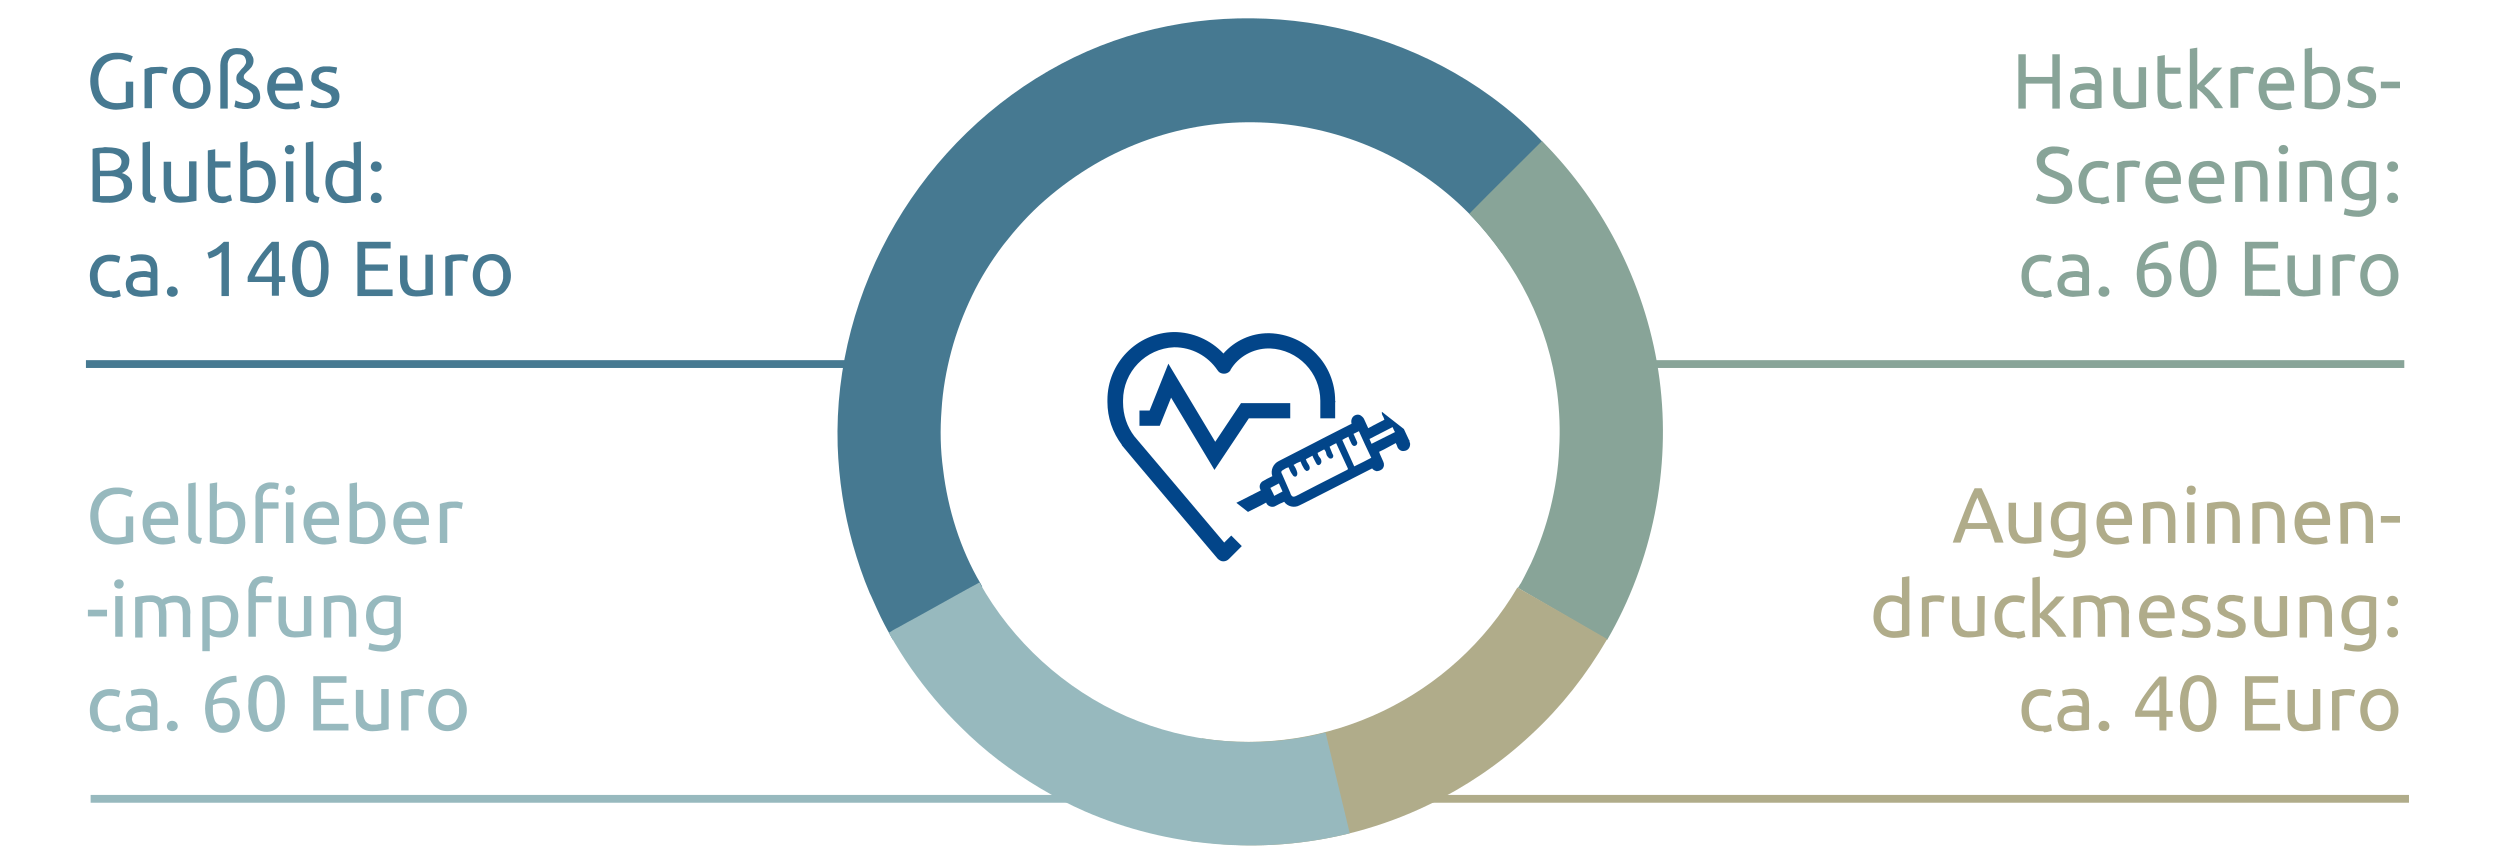 <?xml version="1.0" encoding="utf-8"?>
<!-- Generator: Adobe Illustrator 27.6.1, SVG Export Plug-In . SVG Version: 6.00 Build 0)  -->
<svg version="1.1" id="Ebene_1" xmlns="http://www.w3.org/2000/svg" xmlns:xlink="http://www.w3.org/1999/xlink" x="0px" y="0px"
	 viewBox="0 0 640 220.4" style="enable-background:new 0 0 640 220.4;" xml:space="preserve">
<style type="text/css">
	.st0{clip-path:url(#SVGID_00000081634109238830940660000018425514077604116395_);}
	.st1{fill:#467991;}
	.st2{fill:#88A498;}
	.st3{fill:#97B9BE;}
	.st4{fill:#B0AC8A;}
	.st5{fill:#024589;}
	.st6{clip-path:url(#SVGID_00000095314170436633366590000012755184976768619928_);}
</style>
<g>
	<defs>
		<rect id="SVGID_1_" y="-27" width="640" height="260"/>
	</defs>
	<clipPath id="SVGID_00000107587506589638744050000006978892428993357492_">
		<use xlink:href="#SVGID_1_"  style="overflow:visible;"/>
	</clipPath>
	<g id="Infografik_vorsorge_privat_1" style="clip-path:url(#SVGID_00000107587506589638744050000006978892428993357492_);">
		<path id="Pfad_20" class="st1" d="M32.2,20.9h1.9v6.5c-0.2,0.1-0.4,0.1-0.7,0.2s-0.6,0.1-1,0.2c-0.4,0.1-0.8,0.1-1.3,0.2
			c-0.5,0-0.9,0.1-1.4,0.1c-0.9,0-1.8-0.2-2.7-0.5c-0.8-0.3-1.5-0.8-2.1-1.4c-0.6-0.7-1-1.4-1.3-2.3c-0.3-1-0.5-2-0.5-3.1
			c0-1.1,0.2-2.1,0.5-3.1c0.3-0.8,0.8-1.6,1.4-2.3c0.6-0.6,1.3-1.1,2.1-1.4c0.8-0.3,1.7-0.5,2.6-0.5c0.6,0,1.1,0,1.7,0.1
			c0.4,0.1,0.8,0.2,1.2,0.3c0.3,0.1,0.6,0.2,0.9,0.3c0.2,0.1,0.3,0.2,0.5,0.2l-0.6,1.6c-0.5-0.3-1-0.5-1.5-0.6
			c-0.6-0.2-1.3-0.3-2-0.2c-0.7,0-1.3,0.1-1.9,0.4c-0.6,0.2-1.1,0.6-1.5,1.1c-0.4,0.5-0.7,1.1-1,1.8c-0.2,0.7-0.4,1.5-0.3,2.3
			c0,0.8,0.1,1.5,0.3,2.3c0.2,0.6,0.5,1.2,0.9,1.8c0.4,0.5,0.9,0.9,1.5,1.1c0.6,0.3,1.3,0.4,2,0.4c0.5,0,1,0,1.4-0.1
			c0.3,0,0.6-0.1,0.9-0.2V20.9z M40.9,17.1c0.2,0,0.3,0,0.5,0c0.2,0,0.4,0,0.6,0.1c0.2,0,0.4,0.1,0.5,0.1c0.1,0,0.2,0.1,0.4,0.1
			L42.6,19c-0.2-0.1-0.5-0.1-0.7-0.2c-0.4-0.1-0.9-0.1-1.3-0.1c-0.3,0-0.7,0-1,0.1C39.2,18.9,39,19,38.9,19v8.7H37v-10
			c0.5-0.2,1.1-0.3,1.6-0.5C39.4,17.2,40.1,17.1,40.9,17.1z M53.9,22.5c0,0.8-0.1,1.5-0.4,2.2c-0.2,0.6-0.6,1.2-1,1.7
			c-0.4,0.5-1,0.9-1.5,1.1c-1.3,0.5-2.7,0.5-3.9,0c-0.6-0.3-1.1-0.6-1.5-1.1c-0.4-0.5-0.8-1.1-1-1.7c-0.2-0.7-0.4-1.5-0.4-2.2
			c0-0.8,0.1-1.5,0.4-2.2c0.2-0.6,0.6-1.2,1-1.7c0.4-0.5,1-0.9,1.5-1.1c1.3-0.5,2.7-0.5,3.9,0c0.6,0.3,1.1,0.6,1.5,1.1
			c0.4,0.5,0.8,1.1,1,1.7C53.8,21,53.9,21.8,53.9,22.5z M52,22.5c0.1-1-0.2-2-0.8-2.8c-1-1.2-2.7-1.4-3.9-0.4
			c-0.2,0.1-0.3,0.3-0.4,0.4c-0.6,0.8-0.8,1.8-0.8,2.8c-0.1,1,0.2,2,0.8,2.8c1,1.2,2.7,1.4,3.9,0.4c0.2-0.1,0.3-0.3,0.4-0.4
			C51.8,24.5,52.1,23.5,52,22.5z M64.9,15.4c0,0.3,0,0.6-0.1,0.9c-0.1,0.3-0.2,0.5-0.3,0.7c-0.1,0.2-0.3,0.4-0.5,0.6
			c-0.2,0.2-0.3,0.4-0.5,0.5c-0.3,0.3-0.6,0.6-0.8,0.8c-0.2,0.2-0.3,0.5-0.3,0.8c0,0.2,0,0.4,0.2,0.5c0.1,0.2,0.2,0.3,0.4,0.4
			c0.2,0.1,0.3,0.2,0.5,0.3c0.2,0.1,0.4,0.2,0.6,0.3c0.3,0.2,0.7,0.4,1,0.6c0.3,0.2,0.6,0.4,0.8,0.7c0.2,0.3,0.4,0.6,0.5,0.9
			c0.1,0.4,0.2,0.8,0.2,1.3c0.1,0.9-0.3,1.8-1,2.4c-0.9,0.6-1.9,0.9-3,0.8c-0.3,0-0.6,0-0.8-0.1c-0.3,0-0.5-0.1-0.8-0.1
			c-0.2-0.1-0.4-0.1-0.6-0.2c-0.2-0.1-0.3-0.1-0.4-0.2l0.3-1.6c0.1,0,0.2,0.1,0.4,0.2c0.2,0.1,0.4,0.1,0.6,0.2
			c0.2,0.1,0.5,0.1,0.7,0.2c0.3,0,0.5,0.1,0.8,0.1c0.5,0,1.1-0.1,1.5-0.4c0.3-0.3,0.5-0.7,0.5-1.2c0-0.5-0.1-0.9-0.5-1.3
			c-0.5-0.4-1-0.8-1.6-1c-0.4-0.2-0.7-0.4-1.1-0.6c-0.2-0.1-0.5-0.3-0.7-0.5c-0.1-0.2-0.3-0.4-0.3-0.6c-0.1-0.2-0.1-0.5-0.1-0.7
			c0-0.5,0.1-1,0.4-1.3c0.3-0.4,0.6-0.7,0.9-1.1c0.1-0.1,0.3-0.3,0.4-0.4s0.3-0.3,0.4-0.5c0.1-0.2,0.2-0.3,0.3-0.5
			c0.1-0.2,0.1-0.4,0.1-0.5c0-0.5-0.2-1-0.5-1.4c-0.4-0.4-1-0.5-1.6-0.5c-0.7-0.1-1.5,0.2-2,0.8c-0.4,0.6-0.7,1.4-0.6,2.1v11h-1.9
			V16.7c0-0.6,0.1-1.2,0.3-1.8c0.2-0.5,0.5-1,0.8-1.4c0.4-0.4,0.8-0.7,1.3-0.9c0.6-0.2,1.2-0.3,1.8-0.3c0.6,0,1.3,0.1,1.9,0.2
			c0.5,0.1,0.9,0.4,1.3,0.7c0.3,0.3,0.6,0.6,0.7,1C64.8,14.6,64.9,15,64.9,15.4z M68.4,22.6c0-0.8,0.1-1.6,0.4-2.4
			c0.2-0.6,0.6-1.2,1.1-1.7c0.4-0.4,0.9-0.8,1.5-1c0.6-0.2,1.2-0.3,1.8-0.3c1.2-0.1,2.4,0.4,3.2,1.3c0.8,1.2,1.2,2.6,1.1,4v0.3
			c0,0.1,0,0.2,0,0.4h-7.1c0,0.9,0.3,1.8,0.9,2.5c0.7,0.6,1.6,0.9,2.6,0.8c0.6,0,1.1,0,1.6-0.2c0.3-0.1,0.7-0.2,1-0.3l0.3,1.6
			c-0.4,0.2-0.8,0.3-1.2,0.4C75,27.9,74.3,28,73.7,28c-0.8,0-1.6-0.1-2.3-0.4c-0.6-0.2-1.2-0.6-1.6-1.1c-0.4-0.5-0.8-1.1-0.9-1.7
			C68.5,24,68.4,23.3,68.4,22.6z M75.6,21.5c0-0.7-0.2-1.5-0.6-2.1c-0.4-0.5-1.1-0.8-1.8-0.8c-0.4,0-0.8,0.1-1.1,0.2
			c-0.3,0.2-0.6,0.4-0.8,0.6c-0.2,0.3-0.4,0.6-0.5,0.9c-0.1,0.3-0.2,0.7-0.2,1.1H75.6z M82.6,26.4c0.6,0,1.2-0.1,1.7-0.3
			c0.4-0.2,0.6-0.6,0.6-1c0-0.4-0.2-0.8-0.5-1.1c-0.6-0.4-1.2-0.7-1.8-0.9c-0.4-0.2-0.8-0.3-1.1-0.5c-0.3-0.2-0.7-0.4-1-0.6
			c-0.3-0.2-0.5-0.5-0.6-0.8c-0.2-0.4-0.3-0.8-0.2-1.2c0-0.9,0.3-1.7,1-2.2c0.8-0.6,1.8-0.9,2.8-0.8c0.3,0,0.6,0,0.9,0
			c0.3,0,0.6,0.1,0.8,0.1c0.3,0,0.5,0.1,0.7,0.1s0.3,0.1,0.4,0.1l-0.3,1.6c-0.3-0.1-0.6-0.3-0.9-0.3c-0.5-0.1-1-0.2-1.5-0.2
			c-0.5,0-0.9,0.1-1.4,0.3c-0.4,0.2-0.6,0.6-0.6,1c0,0.2,0,0.4,0.1,0.6c0.1,0.2,0.2,0.3,0.4,0.5c0.2,0.2,0.4,0.3,0.7,0.4
			c0.3,0.1,0.6,0.2,1,0.4c0.5,0.2,0.9,0.4,1.3,0.5c0.4,0.2,0.7,0.4,1,0.6c0.3,0.2,0.5,0.5,0.6,0.9c0.2,0.4,0.2,0.8,0.2,1.2
			c0,0.9-0.4,1.7-1.1,2.2c-0.9,0.5-2,0.8-3,0.7c-0.7,0-1.5-0.1-2.2-0.2c-0.5-0.2-0.9-0.3-1.1-0.4l0.3-1.6c0.2,0.1,0.6,0.2,1,0.4
			C81.4,26.3,82,26.4,82.6,26.4z M27.5,51.9c-0.3,0-0.6,0-0.9,0c-0.3,0-0.7,0-1-0.1c-0.3,0-0.6-0.1-1-0.1c-0.3,0-0.6-0.1-0.9-0.2
			V38.1c0.3-0.1,0.6-0.1,0.9-0.2c0.3,0,0.6-0.1,1-0.1c0.3,0,0.7,0,1-0.1s0.6,0,0.9,0c0.8,0,1.5,0.1,2.2,0.2c0.6,0.1,1.3,0.3,1.8,0.6
			c0.5,0.3,0.9,0.7,1.2,1.1c0.3,0.5,0.5,1.1,0.4,1.7c0,0.7-0.2,1.3-0.5,1.9c-0.4,0.5-0.9,0.9-1.4,1.1c0.7,0.2,1.4,0.6,1.9,1.1
			c0.5,0.6,0.8,1.4,0.7,2.2c0.1,1.2-0.5,2.4-1.5,3.1C30.8,51.6,29.1,52,27.5,51.9z M25.6,45.3v4.9c0.1,0,0.3,0,0.5,0
			c0.2,0,0.4,0,0.6,0c0.2,0,0.5,0,0.8,0c0.5,0,1.1,0,1.6-0.1c0.5-0.1,0.9-0.2,1.4-0.4c0.4-0.2,0.7-0.4,0.9-0.8
			c0.2-0.4,0.4-0.8,0.3-1.3c0-0.4-0.1-0.8-0.3-1.2c-0.2-0.3-0.4-0.6-0.8-0.8c-0.4-0.2-0.8-0.3-1.2-0.4c-0.5-0.1-1-0.1-1.5-0.1H25.6z
			 M25.6,43.7h2c0.5,0,0.9,0,1.4-0.1c0.4-0.1,0.8-0.2,1.1-0.4c0.3-0.2,0.6-0.4,0.7-0.7c0.2-0.3,0.3-0.7,0.3-1.1c0-0.4-0.1-0.7-0.3-1
			c-0.2-0.3-0.5-0.5-0.8-0.7c-0.4-0.2-0.8-0.3-1.1-0.4c-0.5-0.1-0.9-0.1-1.4-0.1c-0.5,0-0.9,0-1.2,0c-0.3,0-0.5,0-0.8,0.1L25.6,43.7
			z M39.6,51.9c-0.9,0.1-1.7-0.2-2.4-0.7c-0.5-0.6-0.8-1.4-0.7-2.2V36.5l1.9-0.3v12.5c0,0.3,0,0.5,0.1,0.8c0,0.2,0.1,0.3,0.3,0.5
			c0.1,0.1,0.3,0.2,0.5,0.3c0.2,0.1,0.5,0.1,0.7,0.2L39.6,51.9z M50.2,51.4c-0.4,0.1-1,0.2-1.7,0.3c-0.8,0.1-1.6,0.2-2.4,0.2
			c-0.7,0-1.4-0.1-2-0.3c-0.5-0.2-1-0.6-1.3-1c-0.3-0.4-0.6-1-0.7-1.5c-0.2-0.6-0.2-1.3-0.2-1.9v-5.8h1.9v5.4
			c-0.1,0.9,0.1,1.9,0.6,2.7c0.5,0.6,1.3,0.9,2,0.8c0.2,0,0.4,0,0.6,0s0.4,0,0.6,0c0.2,0,0.4,0,0.5-0.1c0.1,0,0.2,0,0.3-0.1v-8.8
			h1.9V51.4z M55.1,41.3h3.9v1.6h-3.9v4.8c0,0.4,0,0.9,0.1,1.3c0.1,0.3,0.2,0.6,0.4,0.8c0.2,0.2,0.4,0.3,0.6,0.4
			c0.3,0.1,0.6,0.1,0.8,0.1c0.5,0,0.9,0,1.3-0.2c0.3-0.1,0.6-0.2,0.7-0.3l0.4,1.5c-0.3,0.1-0.6,0.3-1,0.3C58,51.9,57.4,52,56.9,52
			c-0.6,0-1.2-0.1-1.8-0.3c-0.4-0.2-0.8-0.4-1.1-0.8c-0.3-0.4-0.5-0.8-0.6-1.3c-0.1-0.6-0.2-1.2-0.2-1.8v-9.3l1.9-0.3L55.1,41.3z
			 M63.3,41.8c0.3-0.2,0.7-0.3,1-0.5c0.5-0.2,1.1-0.2,1.6-0.2c0.7,0,1.4,0.1,2,0.4c0.6,0.3,1.1,0.6,1.5,1.1c0.4,0.5,0.7,1.1,0.9,1.7
			c0.2,0.7,0.3,1.5,0.3,2.2c0,0.8-0.1,1.5-0.4,2.3c-0.2,0.6-0.6,1.2-1,1.7c-0.5,0.5-1,0.8-1.6,1.1c-0.7,0.3-1.4,0.4-2.2,0.4
			c-0.8,0-1.5-0.1-2.3-0.2c-0.7-0.1-1.2-0.2-1.6-0.4V36.5l1.9-0.3L63.3,41.8z M63.3,50.1c0.3,0.1,0.5,0.1,0.8,0.2
			c0.4,0.1,0.8,0.1,1.3,0.1c0.9,0,1.8-0.3,2.4-1c0.6-0.8,1-1.8,0.9-2.8c0-0.5-0.1-1-0.2-1.5c-0.1-0.4-0.3-0.8-0.5-1.2
			c-0.2-0.3-0.6-0.6-0.9-0.8c-0.4-0.2-0.9-0.3-1.4-0.3c-0.5,0-1,0.1-1.4,0.3c-0.4,0.1-0.7,0.3-1,0.5V50.1z M75.1,51.7h-1.9V41.3h1.9
			V51.7z M74.1,39.5c-0.3,0-0.6-0.1-0.8-0.3c-0.5-0.5-0.5-1.3,0-1.8c0.5-0.4,1.2-0.4,1.7,0c0.5,0.5,0.5,1.3,0,1.8
			C74.8,39.4,74.5,39.5,74.1,39.5z M81.4,51.9c-0.9,0.1-1.7-0.2-2.4-0.7c-0.5-0.6-0.8-1.4-0.7-2.2V36.5l1.9-0.3v12.5
			c0,0.3,0,0.5,0.1,0.8c0,0.2,0.1,0.3,0.3,0.5c0.1,0.1,0.3,0.2,0.5,0.3c0.2,0.1,0.5,0.1,0.7,0.2L81.4,51.9z M90.5,43.5
			c-0.3-0.2-0.6-0.4-1-0.5c-0.4-0.2-0.9-0.3-1.4-0.3c-0.5,0-0.9,0.1-1.4,0.3c-0.4,0.2-0.7,0.5-0.9,0.8c-0.3,0.4-0.4,0.8-0.5,1.2
			c-0.1,0.5-0.2,1-0.2,1.5c-0.1,1,0.3,2,0.9,2.8c0.6,0.7,1.5,1,2.4,1c0.4,0,0.8,0,1.3-0.1c0.3,0,0.5-0.1,0.8-0.2L90.5,43.5z
			 M90.5,36.5l1.9-0.3v15.2c-0.4,0.1-1,0.2-1.6,0.4c-0.8,0.1-1.5,0.2-2.3,0.2c-0.7,0-1.5-0.1-2.2-0.4c-0.6-0.2-1.2-0.6-1.6-1.1
			c-0.5-0.5-0.8-1.1-1-1.7c-0.3-0.7-0.4-1.5-0.4-2.3c0-0.7,0.1-1.5,0.3-2.2c0.2-0.6,0.5-1.2,0.9-1.7c0.4-0.5,0.9-0.9,1.5-1.1
			c0.6-0.3,1.3-0.4,2-0.4c0.5,0,1.1,0.1,1.6,0.2c0.4,0.1,0.7,0.3,1,0.5L90.5,36.5z M97.7,50.7c0,0.3-0.1,0.7-0.4,0.9
			c-0.5,0.5-1.4,0.5-2,0c-0.5-0.5-0.5-1.3,0-1.9c0.5-0.5,1.4-0.5,2,0C97.6,50,97.7,50.3,97.7,50.7z M97.7,42.7
			c0,0.3-0.1,0.7-0.4,0.9c-0.5,0.5-1.4,0.5-2,0c-0.5-0.5-0.5-1.3,0-1.9c0.5-0.5,1.4-0.5,2,0C97.6,42,97.7,42.3,97.7,42.7z M28.1,76
			c-0.8,0-1.5-0.1-2.2-0.4c-0.6-0.3-1.2-0.6-1.6-1.1c-0.4-0.5-0.8-1.1-1-1.7C23.1,72,23,71.3,23,70.6c0-0.7,0.1-1.5,0.4-2.2
			c0.2-0.6,0.6-1.2,1-1.7c0.4-0.5,1-0.9,1.6-1.1c0.7-0.3,1.4-0.4,2.1-0.4c0.5,0,0.9,0,1.4,0.1c0.5,0.1,0.9,0.2,1.3,0.4l-0.4,1.6
			c-0.3-0.1-0.6-0.3-1-0.3c-0.4-0.1-0.8-0.1-1.2-0.1c-0.9-0.1-1.8,0.3-2.4,1c-0.6,0.8-0.9,1.8-0.8,2.9c0,0.5,0.1,1,0.2,1.5
			c0.1,0.4,0.3,0.8,0.6,1.2c0.3,0.3,0.6,0.6,1,0.8c0.5,0.2,1,0.3,1.6,0.3c0.5,0,0.9,0,1.3-0.1c0.3-0.1,0.6-0.2,0.9-0.3l0.3,1.6
			c-0.1,0.1-0.3,0.1-0.5,0.2c-0.2,0.1-0.5,0.1-0.7,0.2c-0.3,0-0.5,0.1-0.8,0.1C28.7,76,28.4,76,28.1,76z M36.4,74.4
			c0.4,0,0.8,0,1.2,0c0.3,0,0.6,0,0.9-0.1v-3.1C38.2,71.1,38,71,37.8,71c-0.4-0.1-0.7-0.1-1.1-0.1c-0.3,0-0.6,0-0.9,0.1
			c-0.3,0-0.6,0.1-0.9,0.2c-0.3,0.1-0.5,0.3-0.6,0.5C34.1,72,34,72.3,34,72.6c-0.1,0.5,0.2,1.1,0.6,1.4
			C35.2,74.3,35.8,74.4,36.4,74.4z M36.3,65.1c0.6,0,1.3,0.1,1.9,0.3c0.5,0.2,0.9,0.4,1.2,0.8c0.3,0.4,0.5,0.8,0.7,1.3
			c0.1,0.5,0.2,1.1,0.2,1.6v6.5l-0.7,0.1c-0.3,0-0.6,0.1-1,0.1c-0.4,0-0.8,0.1-1.2,0.1c-0.4,0-0.8,0.1-1.2,0.1
			c-0.5,0-1.1-0.1-1.6-0.2c-0.5-0.1-0.9-0.3-1.3-0.6c-0.4-0.3-0.7-0.6-0.8-1c-0.2-0.5-0.3-1-0.3-1.5c0-0.5,0.1-1,0.4-1.5
			c0.2-0.4,0.6-0.8,0.9-1c0.4-0.3,0.9-0.5,1.4-0.6c0.6-0.1,1.1-0.2,1.7-0.2c0.2,0,0.4,0,0.6,0c0.2,0,0.4,0,0.6,0.1
			c0.2,0,0.3,0.1,0.5,0.1c0.1,0,0.2,0,0.3,0.1v-0.5c0-0.3,0-0.6-0.1-0.9c-0.1-0.3-0.2-0.6-0.4-0.8c-0.2-0.2-0.4-0.4-0.7-0.6
			c-0.4-0.2-0.8-0.2-1.2-0.2c-0.5,0-1.1,0-1.6,0.1c-0.4,0.1-0.7,0.1-1,0.3l-0.2-1.5c0.4-0.1,0.8-0.3,1.2-0.3
			C35,65.1,35.7,65.1,36.3,65.1z M45.5,74.7c0,0.3-0.1,0.7-0.4,0.9c-0.5,0.5-1.4,0.5-2,0c-0.5-0.5-0.5-1.3,0-1.9
			c0.5-0.5,1.4-0.5,2,0C45.4,74,45.5,74.3,45.5,74.7z M53.1,64.7c0.8-0.3,1.5-0.7,2.2-1.1c0.7-0.5,1.4-1.1,2-1.7h1.3v13.9h-1.9V64.5
			c-0.2,0.2-0.4,0.3-0.6,0.5c-0.2,0.2-0.5,0.3-0.8,0.5c-0.3,0.1-0.6,0.3-0.9,0.4c-0.3,0.1-0.6,0.2-0.9,0.3L53.1,64.7z M63.4,70.9
			c0.3-0.7,0.7-1.4,1-2c0.4-0.8,0.9-1.6,1.5-2.4c0.6-0.8,1.1-1.6,1.8-2.4c0.6-0.8,1.2-1.5,1.9-2.2h1.8v8.8H73v1.5h-1.6v3.5h-1.8
			v-3.5h-6.2V70.9z M69.6,64.1c-0.4,0.4-0.8,0.9-1.2,1.4c-0.4,0.5-0.8,1.1-1.2,1.7s-0.8,1.2-1.1,1.8s-0.6,1.2-0.9,1.8h4.4L69.6,64.1
			z M74.8,68.8c-0.1-1.9,0.3-3.7,1.2-5.4c1.2-1.9,3.7-2.4,5.6-1.3c0.5,0.3,0.9,0.7,1.3,1.3c0.9,1.6,1.3,3.5,1.2,5.4
			c0.1,1.9-0.3,3.7-1.2,5.4c-1.2,1.9-3.7,2.4-5.6,1.3c-0.5-0.3-0.9-0.7-1.3-1.3C75.2,72.5,74.7,70.7,74.8,68.8z M82.2,68.8
			c0-0.7,0-1.4-0.1-2.2c-0.1-0.6-0.2-1.2-0.4-1.8c-0.2-0.5-0.5-0.9-0.8-1.2c-0.7-0.6-1.8-0.6-2.6,0c-0.4,0.3-0.7,0.7-0.8,1.2
			c-0.2,0.6-0.4,1.2-0.4,1.8c-0.2,1.4-0.2,2.9,0,4.3c0.1,0.6,0.2,1.2,0.4,1.8c0.2,0.5,0.5,0.9,0.8,1.2c0.7,0.6,1.8,0.6,2.6,0
			c0.4-0.3,0.7-0.7,0.8-1.2c0.2-0.6,0.4-1.2,0.4-1.8C82.1,70.2,82.2,69.5,82.2,68.8z M91.5,75.7V61.9h8.5v1.7h-6.5v4.1h5.8v1.6h-5.8
			v4.8h7v1.7H91.5z M110.7,75.4c-0.4,0.1-1,0.2-1.7,0.3c-0.8,0.1-1.6,0.2-2.4,0.2c-0.7,0-1.4-0.1-2-0.3c-0.5-0.2-1-0.6-1.3-1
			c-0.3-0.4-0.6-1-0.7-1.5c-0.2-0.6-0.2-1.3-0.2-1.9v-5.8h1.9v5.4c-0.1,0.9,0.1,1.9,0.6,2.7c0.5,0.6,1.3,0.9,2,0.8
			c0.2,0,0.4,0,0.6,0s0.4,0,0.6-0.1c0.2,0,0.4,0,0.5-0.1c0.1,0,0.2,0,0.3-0.1v-8.8h1.9V75.4z M117.7,65.1c0.2,0,0.3,0,0.6,0
			s0.4,0,0.6,0.1s0.4,0.1,0.6,0.1c0.1,0,0.2,0.1,0.4,0.1l-0.3,1.6c-0.2-0.1-0.5-0.1-0.7-0.2c-0.4-0.1-0.9-0.1-1.3-0.1
			c-0.3,0-0.7,0-1,0.1c-0.3,0.1-0.6,0.1-0.7,0.2v8.7h-1.9v-10c0.5-0.2,1.1-0.3,1.6-0.5C116.2,65.2,117,65.1,117.7,65.1z M130.8,70.5
			c0,0.8-0.1,1.5-0.4,2.2c-0.2,0.6-0.6,1.2-1,1.7c-0.4,0.5-1,0.9-1.5,1.1c-1.3,0.5-2.7,0.5-3.9,0c-0.6-0.3-1.1-0.6-1.6-1.1
			c-0.4-0.5-0.8-1.1-1-1.7c-0.5-1.5-0.5-3,0-4.5c0.2-0.6,0.6-1.2,1-1.7c0.4-0.5,1-0.9,1.6-1.1c1.3-0.5,2.7-0.5,3.9,0
			c0.6,0.3,1.1,0.6,1.5,1.1c0.4,0.5,0.8,1.1,1,1.7C130.6,69,130.8,69.8,130.8,70.5z M128.8,70.5c0.1-1-0.2-2-0.8-2.8
			c-1-1.2-2.7-1.4-3.9-0.4c-0.2,0.1-0.3,0.3-0.4,0.4c-1.1,1.7-1.1,3.9,0,5.6c1,1.2,2.7,1.4,3.9,0.4c0.2-0.1,0.3-0.3,0.4-0.4
			C128.6,72.5,128.9,71.5,128.8,70.5z"/>
		<path id="Pfad_21" class="st2" d="M525.4,13.9h1.9v13.9h-1.9v-6.4h-6.8v6.4h-1.9V13.9h1.9v5.8h6.8V13.9z M534.1,26.4
			c0.4,0,0.8,0,1.2,0c0.3,0,0.6,0,0.9-0.1v-3.1c-0.2-0.1-0.4-0.1-0.7-0.2c-0.4-0.1-0.7-0.1-1.1-0.1c-0.3,0-0.6,0-0.9,0.1
			c-0.3,0-0.6,0.1-0.9,0.2c-0.3,0.1-0.5,0.3-0.7,0.5c-0.2,0.3-0.3,0.6-0.3,0.9c-0.1,0.5,0.2,1.1,0.6,1.4
			C532.9,26.3,533.5,26.4,534.1,26.4z M534,17.1c0.6,0,1.3,0.1,1.9,0.3c0.5,0.2,0.9,0.4,1.2,0.8c0.3,0.4,0.5,0.8,0.7,1.3
			c0.1,0.5,0.2,1.1,0.2,1.6v6.5l-0.7,0.1c-0.3,0-0.6,0.1-1,0.1c-0.4,0-0.8,0.1-1.2,0.1c-0.4,0-0.8,0-1.2,0c-0.5,0-1.1-0.1-1.6-0.2
			c-0.5-0.1-0.9-0.3-1.3-0.6c-0.4-0.3-0.7-0.6-0.8-1c-0.2-0.5-0.3-1-0.3-1.5c0-0.5,0.1-1,0.3-1.5c0.2-0.4,0.6-0.8,1-1
			c0.4-0.3,0.9-0.5,1.4-0.6c0.6-0.1,1.1-0.2,1.7-0.2c0.2,0,0.4,0,0.6,0c0.2,0,0.4,0,0.6,0.1c0.2,0,0.3,0.1,0.5,0.1
			c0.1,0,0.2,0,0.3,0.1v-0.5c0-0.3,0-0.6-0.1-0.9c-0.1-0.3-0.2-0.6-0.4-0.8c-0.2-0.2-0.4-0.4-0.7-0.6c-0.4-0.2-0.8-0.2-1.2-0.2
			c-0.5,0-1.1,0-1.6,0.1c-0.4,0.1-0.7,0.1-1,0.3l-0.2-1.5c0.4-0.1,0.8-0.3,1.2-0.3C532.8,17.1,533.4,17.1,534,17.1z M549.3,27.4
			c-0.4,0.1-1,0.2-1.7,0.3c-0.8,0.1-1.6,0.2-2.4,0.2c-0.7,0-1.4-0.1-2-0.4c-0.5-0.2-1-0.6-1.3-1c-0.3-0.4-0.6-1-0.7-1.5
			c-0.2-0.6-0.2-1.3-0.2-1.9v-5.8h1.9v5.4c-0.1,0.9,0.1,1.9,0.6,2.7c0.5,0.6,1.3,0.9,2,0.8c0.2,0,0.4,0,0.6,0c0.2,0,0.4,0,0.6,0
			c0.2,0,0.4,0,0.5-0.1c0.1,0,0.2,0,0.3-0.1v-8.8h1.9V27.4z M554.3,17.3h3.9v1.6h-3.9v4.8c0,0.4,0,0.9,0.1,1.3
			c0.1,0.3,0.2,0.6,0.4,0.8c0.2,0.2,0.4,0.3,0.6,0.4c0.3,0.1,0.6,0.1,0.8,0.1c0.5,0,0.9,0,1.3-0.2c0.3-0.1,0.6-0.2,0.7-0.3l0.4,1.5
			c-0.3,0.1-0.6,0.3-1,0.4c-0.5,0.1-1.1,0.2-1.6,0.2c-0.6,0-1.2-0.1-1.8-0.3c-0.4-0.2-0.8-0.4-1.1-0.8c-0.3-0.4-0.5-0.8-0.6-1.3
			c-0.1-0.6-0.2-1.2-0.2-1.8v-9.3l1.9-0.3V17.3z M564.3,22c0.4,0.4,0.9,0.7,1.3,1.1c0.4,0.5,0.9,0.9,1.3,1.5
			c0.4,0.5,0.8,1.1,1.2,1.6c0.4,0.5,0.7,1,1,1.5H567c-0.3-0.5-0.6-1-1-1.4c-0.4-0.5-0.8-1-1.1-1.4c-0.4-0.4-0.8-0.8-1.2-1.2
			c-0.4-0.3-0.8-0.7-1.2-0.9v5h-1.9V12.5l1.9-0.3v9.5l1.1-1.1c0.4-0.4,0.8-0.8,1.1-1.2c0.4-0.4,0.7-0.8,1.1-1.1s0.6-0.7,0.9-1h2.2
			c-0.3,0.3-0.6,0.7-1,1.1c-0.4,0.4-0.7,0.8-1.1,1.2s-0.8,0.8-1.2,1.2L564.3,22z M574.9,17.1c0.2,0,0.3,0,0.6,0c0.2,0,0.4,0,0.6,0.1
			s0.4,0.1,0.5,0.1c0.1,0,0.2,0.1,0.4,0.1l-0.3,1.6c-0.2-0.1-0.5-0.1-0.7-0.2c-0.4-0.1-0.9-0.1-1.3-0.1c-0.3,0-0.7,0-1,0.1
			c-0.3,0.1-0.6,0.1-0.7,0.1v8.7H571v-10c0.5-0.2,1.1-0.3,1.6-0.5C573.4,17.2,574.1,17.1,574.9,17.1z M578.2,22.6
			c0-0.8,0.1-1.6,0.4-2.4c0.2-0.6,0.6-1.2,1.1-1.7c0.4-0.4,0.9-0.8,1.5-1c0.6-0.2,1.2-0.3,1.8-0.3c1.2-0.1,2.4,0.4,3.2,1.3
			c0.8,1.2,1.2,2.6,1.1,4v0.3c0,0.1,0,0.2,0,0.4h-7.1c0,0.9,0.3,1.8,0.9,2.5c0.7,0.6,1.6,0.9,2.6,0.8c0.6,0,1.1,0,1.7-0.2
			c0.3-0.1,0.7-0.2,1-0.3l0.3,1.6c-0.4,0.2-0.8,0.3-1.2,0.4c-0.6,0.1-1.3,0.2-1.9,0.2c-0.8,0-1.6-0.1-2.4-0.4
			c-0.6-0.2-1.2-0.6-1.6-1.1c-0.4-0.5-0.8-1.1-1-1.7C578.3,24,578.2,23.3,578.2,22.6z M585.3,21.5c0-0.7-0.2-1.5-0.6-2.1
			c-0.4-0.5-1.1-0.8-1.8-0.8c-0.4,0-0.8,0.1-1.1,0.2c-0.3,0.2-0.6,0.4-0.8,0.6c-0.2,0.3-0.4,0.6-0.5,0.9c-0.1,0.3-0.2,0.7-0.2,1.1
			H585.3z M591.8,17.8c0.3-0.2,0.7-0.3,1-0.5c0.5-0.2,1.1-0.2,1.6-0.2c0.7,0,1.4,0.1,2,0.4c0.6,0.3,1.1,0.6,1.5,1.1
			c0.4,0.5,0.7,1.1,0.9,1.7c0.2,0.7,0.3,1.5,0.3,2.2c0,0.8-0.1,1.5-0.4,2.3c-0.2,0.6-0.6,1.2-1,1.7c-0.5,0.5-1,0.8-1.6,1.1
			c-0.7,0.3-1.4,0.4-2.2,0.4c-0.8,0-1.5-0.1-2.3-0.2c-0.7-0.1-1.2-0.2-1.6-0.4V12.5l1.9-0.3V17.8z M591.8,26.1
			c0.3,0.1,0.5,0.1,0.8,0.1c0.4,0.1,0.8,0.1,1.3,0.1c0.9,0,1.8-0.3,2.4-1c0.6-0.8,1-1.8,0.9-2.8c0-0.5-0.1-1-0.2-1.5
			c-0.1-0.4-0.3-0.8-0.5-1.2c-0.2-0.3-0.6-0.6-0.9-0.8c-0.4-0.2-0.9-0.3-1.4-0.3c-0.5,0-1,0.1-1.4,0.3c-0.4,0.1-0.7,0.3-1,0.5V26.1z
			 M604.1,26.4c0.6,0,1.2-0.1,1.7-0.3c0.4-0.2,0.6-0.6,0.5-1c0-0.4-0.2-0.8-0.5-1.1c-0.6-0.4-1.2-0.7-1.8-0.9
			c-0.4-0.2-0.8-0.3-1.2-0.5c-0.3-0.2-0.7-0.4-1-0.6c-0.3-0.2-0.5-0.5-0.6-0.8c-0.2-0.4-0.3-0.8-0.2-1.2c0-0.9,0.3-1.7,1-2.2
			c0.8-0.6,1.8-0.9,2.8-0.8c0.3,0,0.6,0,0.9,0c0.3,0,0.6,0.1,0.8,0.1c0.3,0,0.5,0.1,0.7,0.1c0.2,0.1,0.3,0.1,0.5,0.1l-0.3,1.6
			c-0.3-0.1-0.6-0.3-0.9-0.3c-0.5-0.1-1-0.2-1.5-0.2c-0.5,0-0.9,0.1-1.4,0.3c-0.4,0.2-0.6,0.6-0.6,1c0,0.2,0,0.4,0.1,0.6
			c0.1,0.2,0.2,0.3,0.4,0.5c0.2,0.2,0.4,0.3,0.7,0.4c0.3,0.1,0.6,0.2,1,0.4c0.5,0.2,0.9,0.4,1.3,0.5c0.4,0.2,0.7,0.4,1,0.6
			c0.3,0.2,0.5,0.5,0.6,0.9c0.2,0.4,0.2,0.8,0.2,1.2c0,0.9-0.4,1.7-1.1,2.2c-0.9,0.5-2,0.8-3,0.7c-0.7,0-1.5-0.1-2.2-0.2
			c-0.5-0.2-0.9-0.3-1.1-0.4l0.3-1.6c0.2,0.1,0.6,0.2,1,0.4C602.9,26.3,603.5,26.4,604.1,26.4z M609.5,20.9h4.9v1.7h-4.9V20.9z
			 M525.4,50.4c2,0,3-0.7,3-2.1c0-0.4-0.1-0.8-0.3-1.1c-0.2-0.3-0.4-0.6-0.7-0.8c-0.3-0.2-0.7-0.4-1.1-0.6c-0.4-0.2-0.8-0.3-1.2-0.5
			c-0.5-0.2-1-0.4-1.4-0.6c-0.4-0.2-0.8-0.5-1.2-0.8c-0.3-0.3-0.6-0.7-0.8-1.1c-0.2-0.5-0.3-1-0.3-1.5c-0.1-1.1,0.4-2.1,1.2-2.8
			c1-0.7,2.2-1.1,3.4-1c0.8,0,1.5,0.1,2.3,0.3c0.5,0.1,1,0.3,1.5,0.6l-0.6,1.6c-0.4-0.2-0.8-0.4-1.2-0.5c-0.6-0.2-1.3-0.3-1.9-0.2
			c-0.4,0-0.7,0-1,0.1c-0.3,0.1-0.6,0.2-0.8,0.4c-0.2,0.2-0.4,0.4-0.6,0.6c-0.1,0.3-0.2,0.6-0.2,0.9c0,0.3,0.1,0.7,0.2,0.9
			c0.2,0.3,0.4,0.5,0.6,0.7c0.3,0.2,0.6,0.4,0.9,0.5c0.4,0.2,0.7,0.3,1.2,0.5c0.6,0.2,1.1,0.5,1.6,0.7c0.5,0.2,0.9,0.5,1.3,0.9
			c0.4,0.3,0.7,0.7,0.9,1.2c0.2,0.5,0.3,1.1,0.3,1.7c0.1,1.1-0.4,2.1-1.3,2.8c-1.1,0.7-2.4,1.1-3.8,1c-0.5,0-1,0-1.5-0.1
			c-0.4-0.1-0.8-0.2-1.2-0.3c-0.3-0.1-0.6-0.2-0.9-0.3c-0.3-0.1-0.5-0.2-0.6-0.3l0.6-1.6c0.4,0.2,0.9,0.4,1.4,0.6
			C523.9,50.3,524.6,50.4,525.4,50.4z M537.2,52c-0.8,0-1.5-0.1-2.2-0.4c-0.6-0.3-1.2-0.6-1.6-1.1c-0.4-0.5-0.8-1.1-1-1.7
			c-0.2-0.7-0.3-1.4-0.3-2.2c0-0.7,0.1-1.5,0.4-2.2c0.2-0.6,0.6-1.2,1-1.7c0.4-0.5,1-0.9,1.6-1.1c0.7-0.3,1.4-0.4,2.1-0.4
			c0.5,0,0.9,0,1.4,0.1c0.5,0.1,0.9,0.2,1.3,0.4l-0.4,1.6c-0.3-0.1-0.6-0.3-1-0.3c-0.4-0.1-0.8-0.1-1.2-0.1c-0.9-0.1-1.8,0.3-2.4,1
			c-0.6,0.8-0.9,1.8-0.8,2.9c0,0.5,0.1,1,0.2,1.5c0.1,0.4,0.3,0.8,0.6,1.2c0.3,0.3,0.6,0.6,1,0.8c0.5,0.2,1,0.3,1.6,0.3
			c0.5,0,0.9,0,1.3-0.1c0.3-0.1,0.6-0.2,0.9-0.3l0.3,1.6c-0.1,0.1-0.3,0.1-0.5,0.2c-0.2,0.1-0.5,0.1-0.7,0.2c-0.3,0-0.5,0.1-0.8,0.1
			C537.8,52,537.5,52,537.2,52L537.2,52z M545.9,41.1c0.2,0,0.3,0,0.5,0s0.4,0,0.6,0.1c0.2,0,0.4,0.1,0.5,0.1c0.1,0,0.2,0.1,0.4,0.1
			l-0.3,1.6c-0.2-0.1-0.5-0.1-0.7-0.2c-0.4-0.1-0.9-0.1-1.3-0.1c-0.3,0-0.7,0-1,0.1c-0.3,0.1-0.6,0.1-0.7,0.2v8.7H542v-10
			c0.5-0.2,1.1-0.3,1.6-0.5C544.4,41.2,545.1,41.1,545.9,41.1L545.9,41.1z M549.2,46.6c0-0.8,0.1-1.6,0.4-2.4
			c0.2-0.6,0.6-1.2,1.1-1.7c0.4-0.4,0.9-0.8,1.5-1c0.6-0.2,1.2-0.3,1.8-0.3c1.2-0.1,2.4,0.4,3.2,1.3c0.8,1.2,1.2,2.6,1.1,4v0.3
			c0,0.1,0,0.2,0,0.3h-7.1c0,0.9,0.3,1.8,0.9,2.5c0.7,0.6,1.6,0.9,2.6,0.8c0.6,0,1.1,0,1.7-0.2c0.3-0.1,0.7-0.2,1-0.3l0.3,1.6
			c-0.4,0.2-0.8,0.3-1.2,0.4c-0.6,0.1-1.3,0.2-1.9,0.2c-0.8,0-1.6-0.1-2.4-0.4c-0.6-0.2-1.2-0.6-1.6-1.1c-0.4-0.5-0.8-1.1-1-1.7
			C549.3,48,549.2,47.3,549.2,46.6L549.2,46.6z M556.3,45.5c0-0.7-0.2-1.5-0.6-2.1c-0.4-0.5-1.1-0.8-1.8-0.8c-0.4,0-0.8,0.1-1.1,0.2
			c-0.3,0.2-0.6,0.4-0.8,0.7c-0.2,0.3-0.4,0.6-0.5,0.9c-0.1,0.3-0.2,0.7-0.2,1.1H556.3z M560.3,46.6c0-0.8,0.1-1.6,0.4-2.4
			c0.2-0.6,0.6-1.2,1.1-1.7c0.4-0.4,0.9-0.8,1.5-1c0.6-0.2,1.2-0.3,1.8-0.3c1.2-0.1,2.4,0.4,3.2,1.3c0.8,1.2,1.2,2.6,1.1,4v0.3
			c0,0.1,0,0.2,0,0.3h-7.1c0,0.9,0.3,1.8,0.9,2.5c0.7,0.6,1.6,0.9,2.6,0.8c0.6,0,1.1,0,1.6-0.2c0.3-0.1,0.7-0.2,1-0.3l0.3,1.6
			c-0.4,0.2-0.8,0.3-1.2,0.4c-0.6,0.1-1.3,0.2-1.9,0.2c-0.8,0-1.6-0.1-2.3-0.4c-0.6-0.2-1.2-0.6-1.6-1.1c-0.4-0.5-0.8-1.1-1-1.7
			C560.4,48,560.3,47.3,560.3,46.6L560.3,46.6z M567.5,45.5c0-0.7-0.2-1.5-0.6-2.1c-0.4-0.5-1.1-0.8-1.8-0.8c-0.4,0-0.8,0.1-1.1,0.2
			c-0.3,0.2-0.6,0.4-0.8,0.7c-0.2,0.3-0.4,0.6-0.5,0.9c-0.1,0.3-0.2,0.7-0.2,1.1H567.5z M572.1,41.6c0.4-0.1,1-0.2,1.7-0.3
			c0.8-0.1,1.6-0.2,2.4-0.2c0.7,0,1.4,0.1,2.1,0.3c0.5,0.2,1,0.5,1.3,1c0.3,0.4,0.6,1,0.7,1.5c0.1,0.6,0.2,1.3,0.2,1.9v5.8h-1.9
			v-5.4c0-0.5,0-1.1-0.1-1.6c-0.1-0.4-0.2-0.8-0.4-1.1c-0.2-0.3-0.5-0.5-0.8-0.6c-0.4-0.1-0.8-0.2-1.2-0.2c-0.2,0-0.4,0-0.6,0
			c-0.2,0-0.4,0-0.6,0c-0.2,0-0.4,0-0.5,0.1c-0.2,0-0.3,0-0.3,0.1v8.8h-1.9V41.6z M585.4,51.7h-1.9V41.3h1.9V51.7z M584.5,39.5
			c-0.3,0-0.6-0.1-0.8-0.3c-0.5-0.5-0.5-1.3,0-1.8c0.5-0.4,1.2-0.4,1.7,0c0.5,0.5,0.5,1.3,0,1.8C585.1,39.4,584.8,39.5,584.5,39.5z
			 M588.6,41.6c0.4-0.1,1-0.2,1.7-0.3c0.8-0.1,1.6-0.2,2.4-0.2c0.7,0,1.4,0.1,2.1,0.3c0.5,0.2,1,0.5,1.3,1c0.3,0.4,0.6,1,0.7,1.5
			c0.1,0.6,0.2,1.3,0.2,1.9v5.8h-1.9v-5.4c0-0.5,0-1.1-0.1-1.6c-0.1-0.4-0.2-0.8-0.4-1.1c-0.2-0.3-0.5-0.5-0.8-0.6
			c-0.4-0.1-0.8-0.2-1.2-0.2c-0.2,0-0.4,0-0.6,0c-0.2,0-0.4,0-0.6,0c-0.2,0-0.4,0-0.5,0.1c-0.2,0-0.3,0-0.3,0.1v8.8h-1.9V41.6z
			 M606.6,50.7c-0.3,0.2-0.6,0.3-0.9,0.4c-0.5,0.2-1.1,0.3-1.6,0.2c-0.6,0-1.2-0.1-1.8-0.3c-0.5-0.2-1-0.5-1.5-0.9
			c-0.4-0.4-0.8-1-1-1.6c-0.3-0.7-0.4-1.5-0.4-2.2c0-0.7,0.1-1.4,0.3-2.1c0.2-0.6,0.5-1.2,1-1.6c0.4-0.5,1-0.8,1.6-1.1
			c0.7-0.3,1.4-0.4,2.1-0.4c0.8,0,1.5,0.1,2.3,0.2c0.6,0.1,1.2,0.2,1.6,0.3v9.3c0.1,1.3-0.3,2.6-1.2,3.5c-1.1,0.8-2.4,1.2-3.8,1.1
			c-0.6,0-1.2-0.1-1.8-0.2c-0.5-0.1-1-0.2-1.5-0.4l0.3-1.6c0.4,0.2,0.9,0.3,1.4,0.4c0.6,0.1,1.1,0.2,1.7,0.2
			c0.9,0.1,1.7-0.2,2.4-0.7c0.5-0.6,0.8-1.3,0.7-2.1V50.7z M606.6,43c-0.2-0.1-0.5-0.1-0.8-0.2c-0.4-0.1-0.8-0.1-1.3-0.1
			c-0.9-0.1-1.7,0.3-2.3,1c-0.6,0.7-0.9,1.7-0.8,2.6c0,0.5,0.1,1,0.2,1.5c0.1,0.4,0.3,0.8,0.6,1.1c0.2,0.3,0.6,0.5,0.9,0.6
			c0.3,0.1,0.7,0.2,1,0.2c0.5,0,0.9-0.1,1.4-0.2c0.4-0.1,0.7-0.3,1-0.5V43z M613.9,50.7c0,0.3-0.1,0.7-0.4,0.9c-0.5,0.5-1.4,0.5-2,0
			c-0.5-0.5-0.5-1.3,0-1.9c0.5-0.5,1.4-0.5,2,0C613.8,50,613.9,50.3,613.9,50.7L613.9,50.7z M613.9,42.7c0,0.3-0.1,0.7-0.4,0.9
			c-0.5,0.5-1.4,0.5-2,0c-0.5-0.5-0.5-1.3,0-1.9c0.5-0.5,1.4-0.5,2,0C613.8,42,613.9,42.3,613.9,42.7L613.9,42.7z M522.6,76
			c-0.8,0-1.5-0.1-2.2-0.4c-0.6-0.3-1.2-0.6-1.6-1.1c-0.4-0.5-0.8-1.1-1-1.7c-0.2-0.7-0.3-1.4-0.3-2.2c0-0.7,0.1-1.5,0.3-2.2
			c0.2-0.6,0.6-1.2,1-1.7c0.4-0.5,1-0.9,1.6-1.1c0.7-0.3,1.4-0.4,2.1-0.4c0.5,0,0.9,0,1.4,0.1c0.5,0.1,0.9,0.2,1.3,0.4l-0.4,1.6
			c-0.3-0.1-0.6-0.3-1-0.3c-0.4-0.1-0.8-0.1-1.2-0.1c-0.9-0.1-1.8,0.3-2.4,1c-0.6,0.8-0.9,1.8-0.8,2.9c0,0.5,0.1,1,0.2,1.5
			c0.1,0.4,0.3,0.8,0.6,1.2c0.3,0.3,0.6,0.6,1,0.8c0.5,0.2,1,0.3,1.6,0.3c0.5,0,0.9,0,1.3-0.1c0.3-0.1,0.6-0.2,0.9-0.3l0.3,1.6
			c-0.1,0.1-0.3,0.1-0.5,0.2c-0.2,0.1-0.5,0.1-0.7,0.2c-0.3,0-0.5,0.1-0.8,0.1C523.2,76,522.9,76,522.6,76L522.6,76z M530.9,74.4
			c0.4,0,0.8,0,1.2,0c0.3,0,0.6,0,0.9-0.1v-3.1c-0.2-0.1-0.4-0.1-0.6-0.2c-0.4-0.1-0.7-0.1-1.1-0.1c-0.3,0-0.6,0-0.9,0.1
			c-0.3,0-0.6,0.1-0.9,0.2c-0.3,0.1-0.5,0.3-0.7,0.5c-0.2,0.3-0.3,0.6-0.3,0.9c-0.1,0.5,0.2,1.1,0.6,1.4
			C529.7,74.3,530.3,74.4,530.9,74.4z M530.8,65.1c0.6,0,1.3,0.1,1.9,0.3c0.5,0.2,0.9,0.4,1.2,0.8c0.3,0.4,0.5,0.8,0.7,1.3
			c0.1,0.5,0.2,1.1,0.2,1.6v6.5l-0.7,0.1c-0.3,0-0.6,0.1-1,0.1c-0.4,0-0.8,0.1-1.2,0.1c-0.4,0-0.8,0.1-1.2,0.1
			c-0.5,0-1.1-0.1-1.6-0.2c-0.5-0.1-0.9-0.3-1.3-0.6c-0.4-0.3-0.7-0.6-0.8-1c-0.2-0.5-0.3-1-0.3-1.5c0-0.5,0.1-1,0.4-1.5
			c0.2-0.4,0.6-0.8,0.9-1c0.4-0.3,0.9-0.5,1.4-0.6c0.6-0.1,1.1-0.2,1.7-0.2c0.2,0,0.4,0,0.6,0c0.2,0,0.4,0,0.6,0.1
			c0.2,0,0.3,0.1,0.5,0.1c0.1,0,0.2,0,0.3,0.1v-0.5c0-0.3,0-0.6-0.1-0.9c-0.1-0.3-0.2-0.6-0.4-0.8c-0.2-0.2-0.4-0.4-0.7-0.6
			c-0.4-0.2-0.8-0.2-1.2-0.2c-0.5,0-1.1,0-1.6,0.1c-0.4,0.1-0.7,0.1-1,0.3l-0.2-1.5c0.4-0.1,0.8-0.3,1.2-0.3
			C529.5,65.1,530.2,65.1,530.8,65.1L530.8,65.1z M540,74.7c0,0.3-0.1,0.7-0.4,0.9c-0.5,0.5-1.4,0.5-2,0c-0.5-0.5-0.5-1.3,0-1.9
			c0.5-0.5,1.4-0.5,2,0C539.9,74,540,74.3,540,74.7z M547,70.2c0-1.2,0.2-2.4,0.6-3.6c0.3-1,0.9-1.9,1.6-2.6
			c0.7-0.7,1.6-1.3,2.5-1.6c1.1-0.4,2.2-0.6,3.3-0.6l0.1,1.6c-0.7,0-1.4,0.1-2.2,0.3c-0.6,0.1-1.2,0.4-1.7,0.8
			c-0.5,0.4-1,0.8-1.3,1.3c-0.4,0.6-0.6,1.3-0.8,2c0.4-0.2,0.8-0.3,1.2-0.4c0.4-0.1,0.9-0.2,1.3-0.2c0.7,0,1.4,0.1,2,0.4
			c0.5,0.2,1,0.5,1.3,0.9c0.3,0.4,0.6,0.9,0.8,1.4c0.2,0.5,0.2,1.1,0.2,1.6c0,0.5-0.1,1.1-0.3,1.6c-0.2,0.5-0.4,1-0.8,1.5
			c-0.4,0.5-0.8,0.8-1.3,1.1c-0.6,0.3-1.3,0.4-1.9,0.4c-1.3,0.1-2.6-0.5-3.5-1.6C547.4,73.2,547,71.7,547,70.2z M551.5,68.8
			c-0.4,0-0.9,0-1.3,0.1c-0.4,0.1-0.8,0.2-1.2,0.4c0,0.1,0,0.3,0,0.4s0,0.3,0,0.5c0,0.6,0,1.1,0.1,1.7c0.1,0.5,0.2,0.9,0.4,1.4
			c0.2,0.4,0.5,0.7,0.8,0.9c0.4,0.2,0.9,0.4,1.3,0.3c0.4,0,0.8-0.1,1.1-0.3c0.3-0.2,0.6-0.4,0.8-0.7c0.2-0.3,0.3-0.6,0.4-1
			c0.1-0.3,0.1-0.7,0.1-1c0.1-0.8-0.2-1.5-0.7-2.1C553,69,552.2,68.7,551.5,68.8L551.5,68.8z M558.1,68.8c-0.1-1.9,0.3-3.7,1.2-5.4
			c1.2-1.9,3.7-2.4,5.6-1.3c0.5,0.3,0.9,0.7,1.3,1.3c0.9,1.6,1.3,3.5,1.2,5.4c0.1,1.9-0.3,3.7-1.2,5.4c-1.2,1.9-3.7,2.4-5.6,1.3
			c-0.5-0.3-0.9-0.7-1.3-1.3C558.4,72.5,557.9,70.7,558.1,68.8L558.1,68.8z M565.4,68.8c0-0.7,0-1.4-0.1-2.2
			c-0.1-0.6-0.2-1.2-0.4-1.8c-0.2-0.5-0.5-0.9-0.8-1.2c-0.7-0.6-1.8-0.6-2.6,0c-0.4,0.3-0.7,0.7-0.8,1.2c-0.2,0.6-0.4,1.2-0.4,1.8
			c-0.2,1.4-0.2,2.9,0,4.3c0.1,0.6,0.2,1.2,0.4,1.8c0.2,0.5,0.5,0.9,0.8,1.2c0.7,0.6,1.8,0.6,2.6,0c0.4-0.3,0.7-0.7,0.8-1.2
			c0.2-0.6,0.4-1.2,0.4-1.8C565.3,70.2,565.4,69.5,565.4,68.8L565.4,68.8z M574.7,75.7V61.9h8.5v1.7h-6.5v4.1h5.8v1.6h-5.8v4.8h7
			v1.7L574.7,75.7z M593.9,75.4c-0.4,0.1-1,0.2-1.7,0.3c-0.8,0.1-1.6,0.2-2.4,0.2c-0.7,0-1.4-0.1-2-0.3c-0.5-0.2-1-0.6-1.3-1
			c-0.3-0.4-0.6-1-0.7-1.5c-0.2-0.6-0.2-1.3-0.2-1.9v-5.8h1.9v5.4c-0.1,0.9,0.1,1.9,0.6,2.7c0.5,0.6,1.3,0.9,2,0.8
			c0.2,0,0.4,0,0.6,0c0.2,0,0.4,0,0.6-0.1c0.2,0,0.4,0,0.5-0.1c0.1,0,0.2,0,0.3-0.1v-8.8h1.9V75.4z M600.9,65.1c0.2,0,0.3,0,0.5,0
			c0.2,0,0.4,0,0.6,0.1c0.2,0,0.4,0.1,0.6,0.1c0.1,0,0.2,0.1,0.4,0.1l-0.3,1.6c-0.2-0.1-0.5-0.1-0.7-0.2c-0.4-0.1-0.9-0.1-1.3-0.1
			c-0.3,0-0.7,0-1,0.1c-0.3,0.1-0.6,0.1-0.7,0.2v8.7h-1.9v-10c0.5-0.2,1.1-0.3,1.6-0.5C599.4,65.2,600.2,65.1,600.9,65.1L600.9,65.1
			z M614,70.5c0,0.8-0.1,1.5-0.4,2.2c-0.2,0.6-0.6,1.2-1,1.7c-0.4,0.5-1,0.9-1.5,1.1c-1.3,0.5-2.7,0.5-3.9,0
			c-0.6-0.3-1.1-0.6-1.6-1.1c-0.4-0.5-0.8-1.1-1-1.7c-0.5-1.5-0.5-3,0-4.5c0.2-0.6,0.6-1.2,1-1.7c0.4-0.5,1-0.9,1.6-1.1
			c1.3-0.5,2.7-0.5,3.9,0c0.6,0.3,1.1,0.6,1.5,1.1c0.4,0.5,0.8,1.1,1,1.7C613.9,69,614,69.8,614,70.5L614,70.5z M612,70.5
			c0.1-1-0.2-2-0.8-2.8c-1-1.2-2.7-1.4-3.9-0.4c-0.2,0.1-0.3,0.3-0.4,0.4c-1.1,1.7-1.1,3.9,0,5.6c1,1.2,2.7,1.4,3.9,0.4
			c0.2-0.1,0.3-0.3,0.4-0.4C611.8,72.5,612.1,71.5,612,70.5L612,70.5z"/>
		<path id="Pfad_23" class="st3" d="M32.2,132.2h1.9v6.5c-0.2,0.1-0.4,0.1-0.7,0.2c-0.3,0.1-0.6,0.1-1,0.2c-0.4,0.1-0.8,0.1-1.3,0.2
			s-0.9,0.1-1.4,0.1c-0.9,0-1.8-0.2-2.7-0.5c-0.8-0.3-1.5-0.8-2.1-1.4c-0.6-0.7-1-1.4-1.3-2.3c-0.3-1-0.5-2-0.5-3.1
			c0-1.1,0.2-2.1,0.5-3.1c0.3-0.8,0.8-1.6,1.4-2.3c0.6-0.6,1.3-1.1,2.1-1.4c0.8-0.3,1.7-0.5,2.6-0.5c0.6,0,1.1,0,1.7,0.1
			c0.4,0.1,0.8,0.2,1.2,0.3c0.3,0.1,0.6,0.2,0.9,0.3c0.2,0.1,0.3,0.2,0.5,0.2l-0.6,1.6c-0.5-0.3-1-0.5-1.5-0.6
			c-0.6-0.2-1.3-0.3-2-0.2c-0.7,0-1.3,0.1-1.9,0.4c-0.6,0.2-1.1,0.6-1.5,1.1c-0.4,0.5-0.7,1.1-1,1.7c-0.2,0.7-0.4,1.5-0.3,2.3
			c0,0.8,0.1,1.5,0.3,2.3c0.2,0.6,0.5,1.2,0.9,1.8c0.4,0.5,0.9,0.9,1.5,1.1c0.6,0.3,1.3,0.4,2,0.4c0.5,0,1,0,1.4-0.1
			c0.3,0,0.6-0.1,0.9-0.2V132.2z M36.5,133.8c0-0.8,0.1-1.6,0.4-2.4c0.2-0.6,0.6-1.2,1.1-1.7c0.4-0.4,0.9-0.8,1.5-1
			c0.6-0.2,1.2-0.3,1.8-0.3c1.2-0.1,2.4,0.4,3.2,1.3c0.8,1.2,1.2,2.6,1.1,4v0.3c0,0.1,0,0.2,0,0.4h-7.1c0,0.9,0.3,1.8,0.9,2.5
			c0.7,0.6,1.6,0.9,2.6,0.8c0.6,0,1.1,0,1.6-0.2c0.3-0.1,0.7-0.2,1-0.3l0.3,1.6c-0.4,0.2-0.8,0.3-1.2,0.4c-0.6,0.1-1.3,0.2-1.9,0.2
			c-0.8,0-1.6-0.1-2.3-0.4c-0.6-0.2-1.2-0.6-1.6-1.1c-0.4-0.5-0.8-1.1-1-1.7C36.6,135.3,36.5,134.5,36.5,133.8z M43.6,132.8
			c0-0.7-0.2-1.5-0.6-2.1c-0.4-0.5-1.1-0.8-1.8-0.8c-0.4,0-0.8,0.1-1.1,0.2c-0.3,0.2-0.6,0.4-0.8,0.7c-0.2,0.3-0.4,0.6-0.5,0.9
			c-0.1,0.3-0.2,0.7-0.2,1.1H43.6z M51.3,139.2c-0.9,0.1-1.7-0.2-2.4-0.7c-0.5-0.6-0.8-1.4-0.7-2.2v-12.5l1.9-0.3V136
			c0,0.3,0,0.5,0.1,0.8c0,0.2,0.1,0.3,0.3,0.5c0.1,0.1,0.3,0.2,0.5,0.3c0.2,0.1,0.5,0.1,0.7,0.1L51.3,139.2z M55.5,129.1
			c0.3-0.2,0.7-0.3,1-0.5c0.5-0.2,1.1-0.2,1.6-0.2c0.7,0,1.4,0.1,2,0.4c0.6,0.3,1.1,0.6,1.5,1.1c0.4,0.5,0.7,1.1,0.9,1.7
			c0.2,0.7,0.3,1.5,0.3,2.2c0,0.8-0.1,1.5-0.4,2.3c-0.2,0.6-0.6,1.2-1,1.7c-0.5,0.5-1,0.8-1.6,1.1c-0.7,0.3-1.4,0.4-2.2,0.4
			c-0.8,0-1.5-0.1-2.3-0.2c-0.7-0.1-1.2-0.2-1.6-0.4v-14.9l1.9-0.3L55.5,129.1z M55.5,137.4c0.3,0.1,0.5,0.1,0.8,0.1
			c0.4,0.1,0.8,0.1,1.3,0.1c0.9,0,1.8-0.3,2.4-1c0.6-0.8,1-1.8,0.9-2.8c0-0.5-0.1-1-0.2-1.5c-0.1-0.4-0.3-0.8-0.5-1.2
			c-0.2-0.3-0.6-0.6-0.9-0.8c-0.4-0.2-0.9-0.3-1.4-0.3c-0.5,0-1,0.1-1.4,0.3c-0.4,0.1-0.7,0.3-1,0.5L55.5,137.4z M69.5,123.5
			c0.4,0,0.8,0,1.2,0.1c0.2,0,0.5,0.1,0.7,0.2l-0.3,1.6c-0.2-0.1-0.4-0.1-0.6-0.2c-0.3-0.1-0.6-0.1-0.9-0.1
			c-0.7-0.1-1.4,0.2-1.8,0.7c-0.4,0.6-0.6,1.2-0.5,1.9v0.9h4v1.6h-4v8.8h-1.9v-11.3c-0.1-1.1,0.3-2.2,1-3.1
			C67.3,123.8,68.4,123.4,69.5,123.5z M75.1,139h-1.9v-10.4h1.9V139z M74.2,126.7c-0.3,0-0.6-0.1-0.8-0.3c-0.2-0.2-0.4-0.6-0.3-0.9
			c0-0.3,0.1-0.7,0.3-0.9c0.5-0.4,1.2-0.4,1.7,0c0.2,0.2,0.4,0.6,0.4,0.9c0,0.3-0.1,0.7-0.4,0.9C74.8,126.6,74.5,126.7,74.2,126.7z
			 M77.7,133.8c0-0.8,0.1-1.6,0.4-2.4c0.2-0.6,0.6-1.2,1.1-1.7c0.4-0.4,0.9-0.8,1.5-1c0.6-0.2,1.2-0.3,1.8-0.3
			c1.2-0.1,2.4,0.4,3.2,1.3c0.8,1.2,1.2,2.6,1.1,4v0.3c0,0.1,0,0.2,0,0.4h-7.1c0,0.9,0.3,1.8,0.9,2.5c0.7,0.6,1.6,0.9,2.6,0.8
			c0.6,0,1.1,0,1.7-0.2c0.3-0.1,0.7-0.2,1-0.3l0.3,1.6c-0.4,0.2-0.8,0.3-1.2,0.4c-0.6,0.1-1.3,0.2-1.9,0.2c-0.8,0-1.6-0.1-2.3-0.4
			c-0.6-0.2-1.2-0.6-1.6-1.1c-0.4-0.5-0.8-1.1-0.9-1.7C77.8,135.3,77.7,134.5,77.7,133.8z M84.9,132.8c0-0.7-0.2-1.5-0.6-2.1
			c-0.4-0.5-1.1-0.8-1.8-0.8c-0.4,0-0.8,0.1-1.1,0.2c-0.3,0.2-0.6,0.4-0.8,0.7c-0.2,0.3-0.4,0.6-0.5,0.9c-0.1,0.3-0.2,0.7-0.2,1.1
			H84.9z M91.4,129.1c0.3-0.2,0.7-0.3,1-0.5c0.5-0.2,1.1-0.2,1.6-0.2c0.7,0,1.4,0.1,2,0.4c0.6,0.3,1.1,0.6,1.5,1.1
			c0.4,0.5,0.7,1.1,0.9,1.7c0.2,0.7,0.3,1.5,0.3,2.2c0,0.8-0.1,1.5-0.4,2.3c-0.2,0.6-0.6,1.2-1.1,1.7c-0.5,0.5-1,0.8-1.6,1.1
			c-0.7,0.3-1.4,0.4-2.2,0.4c-0.8,0-1.5-0.1-2.3-0.2c-0.7-0.1-1.2-0.2-1.6-0.4v-14.9l1.9-0.3L91.4,129.1z M91.4,137.4
			c0.3,0.1,0.5,0.1,0.8,0.1c0.4,0.1,0.8,0.1,1.3,0.1c0.9,0,1.8-0.3,2.4-1c0.6-0.8,1-1.8,0.9-2.8c0-0.5-0.1-1-0.2-1.5
			c-0.1-0.4-0.3-0.8-0.5-1.2c-0.2-0.3-0.6-0.6-0.9-0.8c-0.4-0.2-0.9-0.3-1.4-0.3c-0.5,0-1,0.1-1.4,0.3c-0.4,0.1-0.7,0.3-1,0.5
			L91.4,137.4z M100.7,133.8c0-0.8,0.1-1.6,0.4-2.4c0.2-0.6,0.6-1.2,1.1-1.7c0.4-0.4,0.9-0.8,1.5-1c0.6-0.2,1.2-0.3,1.8-0.3
			c1.2-0.1,2.4,0.4,3.2,1.3c0.8,1.2,1.2,2.6,1.1,4v0.3c0,0.1,0,0.2,0,0.4h-7.1c0,0.9,0.3,1.8,0.9,2.5c0.7,0.6,1.6,0.9,2.6,0.8
			c0.6,0,1.1,0,1.7-0.2c0.3-0.1,0.7-0.2,1-0.3l0.3,1.6c-0.4,0.2-0.8,0.3-1.2,0.4c-0.6,0.1-1.3,0.2-1.9,0.2c-0.8,0-1.6-0.1-2.3-0.4
			c-0.6-0.2-1.2-0.6-1.6-1.1c-0.4-0.5-0.8-1.1-0.9-1.7C100.8,135.3,100.7,134.5,100.7,133.8z M107.8,132.8c0-0.7-0.2-1.5-0.6-2.1
			c-0.4-0.5-1.1-0.8-1.8-0.8c-0.4,0-0.8,0.1-1.1,0.2c-0.3,0.2-0.6,0.4-0.8,0.7c-0.2,0.3-0.4,0.6-0.5,0.9c-0.1,0.3-0.2,0.7-0.2,1.1
			H107.8z M116.3,128.4c0.2,0,0.3,0,0.6,0s0.4,0,0.6,0.1c0.2,0,0.4,0.1,0.6,0.1c0.1,0,0.2,0.1,0.4,0.1l-0.3,1.6
			c-0.2-0.1-0.5-0.1-0.7-0.2c-0.4-0.1-0.9-0.1-1.3-0.1c-0.3,0-0.7,0-1,0.1c-0.3,0.1-0.6,0.1-0.7,0.2v8.7h-1.9v-10
			c0.5-0.2,1.1-0.3,1.6-0.4C114.8,128.4,115.6,128.4,116.3,128.4z M22.5,156.1h4.9v1.7h-4.9V156.1z M31.4,163h-1.9v-10.4h1.9V163z
			 M30.5,150.7c-0.3,0-0.6-0.1-0.9-0.3c-0.5-0.5-0.5-1.3,0-1.8c0.5-0.4,1.2-0.4,1.7,0c0.5,0.5,0.5,1.3,0,1.8
			C31.1,150.6,30.8,150.7,30.5,150.7z M34.6,152.9c0.4-0.1,1-0.2,1.7-0.3c0.8-0.1,1.6-0.2,2.4-0.2c0.6,0,1.1,0.1,1.7,0.3
			c0.4,0.2,0.8,0.4,1.1,0.8c0.1-0.1,0.2-0.2,0.4-0.3c0.2-0.1,0.5-0.3,0.7-0.3c0.3-0.1,0.6-0.2,1-0.3c0.4-0.1,0.8-0.1,1.2-0.1
			c0.7,0,1.3,0.1,2,0.4c0.5,0.2,0.9,0.6,1.2,1c0.3,0.5,0.5,1,0.6,1.5c0.1,0.6,0.2,1.3,0.1,1.9v5.8h-1.9v-5.4c0-0.5,0-1.1-0.1-1.6
			c0-0.4-0.2-0.8-0.3-1.1c-0.2-0.3-0.4-0.5-0.7-0.6c-0.3-0.2-0.7-0.2-1.1-0.2c-0.5,0-1.1,0.1-1.5,0.2c-0.3,0.1-0.6,0.3-0.8,0.4
			c0.1,0.4,0.2,0.8,0.2,1.1c0.1,0.4,0.1,0.9,0.1,1.3v5.8h-1.9v-5.4c0-0.5,0-1.1-0.1-1.6c0-0.4-0.2-0.8-0.3-1.1
			c-0.2-0.3-0.4-0.5-0.7-0.6c-0.3-0.2-0.7-0.2-1.1-0.2c-0.2,0-0.4,0-0.6,0s-0.4,0-0.6,0.1c-0.2,0-0.4,0-0.5,0.1s-0.3,0-0.3,0.1v8.8
			h-1.9V152.9z M59.1,157.8c0.1-1-0.3-2-0.9-2.8c-0.6-0.7-1.5-1-2.4-1c-0.4,0-0.9,0-1.3,0.1c-0.3,0-0.5,0.1-0.8,0.1v6.6
			c0.3,0.2,0.6,0.4,1,0.5c0.4,0.2,0.9,0.3,1.4,0.3c0.5,0,0.9-0.1,1.4-0.3c0.4-0.2,0.7-0.5,0.9-0.8c0.2-0.4,0.4-0.8,0.5-1.2
			C59,158.8,59.1,158.3,59.1,157.8z M61,157.8c0,0.7-0.1,1.5-0.3,2.2c-0.2,0.6-0.5,1.2-0.9,1.7c-0.4,0.5-0.9,0.9-1.5,1.1
			c-0.6,0.3-1.3,0.4-2,0.4c-0.5,0-1.1-0.1-1.6-0.2c-0.4-0.1-0.7-0.3-1-0.5v4.2h-1.9v-13.8c0.4-0.1,1-0.2,1.7-0.3
			c0.8-0.1,1.5-0.2,2.3-0.2c0.7,0,1.5,0.1,2.2,0.4c0.6,0.2,1.2,0.6,1.6,1.1c0.5,0.5,0.8,1.1,1,1.7C60.9,156.3,61,157,61,157.8z
			 M67.7,147.5c0.5,0,0.9,0,1.4,0.1c0.3,0,0.6,0.1,0.8,0.2l-0.3,1.6c-0.2-0.1-0.4-0.2-0.7-0.2c-0.4-0.1-0.7-0.1-1.1-0.1
			c-0.7-0.1-1.4,0.2-1.8,0.7c-0.4,0.6-0.6,1.2-0.5,1.9v0.9h4v1.6h-4v8.8h-1.9v-11.3c-0.1-1.1,0.3-2.2,1-3.1
			C65.4,147.8,66.6,147.4,67.7,147.5z M79.6,162.7c-0.4,0.1-1,0.2-1.7,0.3c-0.8,0.1-1.6,0.2-2.4,0.2c-0.7,0-1.4-0.1-2-0.3
			c-0.5-0.2-1-0.6-1.3-1c-0.3-0.4-0.6-1-0.7-1.5c-0.2-0.6-0.2-1.3-0.2-1.9v-5.8h1.9v5.4c-0.1,0.9,0.1,1.9,0.6,2.7
			c0.5,0.6,1.3,0.9,2,0.8c0.2,0,0.4,0,0.6,0c0.2,0,0.4,0,0.6,0c0.2,0,0.4,0,0.5-0.1c0.1,0,0.2,0,0.3-0.1v-8.8h1.9V162.7z
			 M82.8,152.9c0.4-0.1,1-0.2,1.7-0.3c0.8-0.1,1.6-0.2,2.4-0.2c0.7,0,1.4,0.1,2.1,0.4c0.5,0.2,1,0.5,1.3,1c0.3,0.4,0.6,1,0.7,1.5
			c0.1,0.6,0.2,1.3,0.2,1.9v5.8h-1.9v-5.4c0-0.5,0-1.1-0.1-1.6c-0.1-0.4-0.2-0.8-0.4-1.1c-0.2-0.3-0.5-0.5-0.8-0.6
			c-0.4-0.1-0.8-0.2-1.2-0.2c-0.2,0-0.4,0-0.6,0c-0.2,0-0.4,0-0.6,0.1s-0.4,0-0.5,0.1c-0.2,0-0.3,0-0.3,0.1v8.8h-1.9V152.9z
			 M100.8,162c-0.3,0.2-0.6,0.3-0.9,0.4c-0.5,0.2-1.1,0.3-1.6,0.2c-0.6,0-1.2-0.1-1.8-0.3c-0.5-0.2-1-0.5-1.4-0.9
			c-0.4-0.4-0.8-1-1-1.6c-0.3-0.7-0.4-1.5-0.4-2.2c0-0.7,0.1-1.4,0.3-2.1c0.2-0.6,0.5-1.2,1-1.6c0.4-0.5,1-0.8,1.6-1.1
			c0.7-0.3,1.4-0.4,2.1-0.4c0.8,0,1.5,0.1,2.3,0.2c0.6,0.1,1.2,0.2,1.6,0.3v9.3c0.1,1.3-0.3,2.6-1.2,3.5c-1.1,0.8-2.4,1.2-3.8,1.1
			c-0.6,0-1.2-0.1-1.8-0.2c-0.5-0.1-1-0.2-1.5-0.4l0.3-1.6c0.4,0.2,0.9,0.3,1.4,0.4c0.6,0.1,1.1,0.2,1.7,0.2
			c0.9,0.1,1.7-0.2,2.4-0.7c0.5-0.6,0.8-1.3,0.7-2.1L100.8,162z M100.8,154.2c-0.2-0.1-0.5-0.1-0.8-0.1c-0.4-0.1-0.8-0.1-1.3-0.1
			c-0.9-0.1-1.7,0.3-2.3,1c-0.6,0.7-0.9,1.7-0.8,2.6c0,0.5,0.1,1,0.2,1.5c0.1,0.4,0.3,0.8,0.6,1.1c0.2,0.3,0.6,0.5,0.9,0.6
			c0.3,0.1,0.7,0.2,1.1,0.2c0.5,0,0.9-0.1,1.4-0.2c0.4-0.1,0.7-0.3,1-0.5L100.8,154.2z M28.1,187.2c-0.8,0-1.5-0.1-2.2-0.4
			c-0.6-0.3-1.2-0.6-1.6-1.1c-0.4-0.5-0.8-1.1-1-1.7c-0.2-0.7-0.3-1.4-0.3-2.2c0-0.7,0.1-1.5,0.4-2.2c0.2-0.6,0.6-1.2,1-1.7
			c0.4-0.5,1-0.9,1.6-1.1c0.7-0.3,1.4-0.4,2.1-0.4c0.5,0,0.9,0,1.4,0.1c0.5,0.1,0.9,0.2,1.3,0.4l-0.4,1.6c-0.3-0.1-0.6-0.3-1-0.3
			c-0.4-0.1-0.8-0.1-1.2-0.1c-0.9-0.1-1.8,0.3-2.4,1c-0.6,0.8-0.9,1.8-0.8,2.9c0,0.5,0.1,1,0.2,1.5c0.1,0.4,0.3,0.8,0.6,1.2
			c0.3,0.3,0.6,0.6,1,0.8c0.5,0.2,1,0.3,1.6,0.3c0.5,0,0.9,0,1.3-0.1c0.3-0.1,0.6-0.2,0.9-0.3l0.3,1.6c-0.1,0.1-0.3,0.1-0.5,0.2
			c-0.2,0.1-0.5,0.1-0.7,0.2c-0.3,0-0.5,0.1-0.8,0.1C28.7,187.2,28.4,187.2,28.1,187.2z M36.4,185.7c0.4,0,0.8,0,1.2,0
			c0.3,0,0.6,0,0.8-0.1v-3.1c-0.2-0.1-0.4-0.1-0.7-0.2c-0.4-0.1-0.7-0.1-1.1-0.1c-0.3,0-0.6,0-0.9,0.1c-0.3,0-0.6,0.1-0.9,0.2
			c-0.3,0.1-0.5,0.3-0.7,0.5c-0.2,0.3-0.3,0.6-0.3,0.9c-0.1,0.5,0.2,1.1,0.6,1.4C35.2,185.5,35.8,185.7,36.4,185.7z M36.3,176.3
			c0.6,0,1.3,0.1,1.9,0.3c0.5,0.2,0.9,0.4,1.2,0.8c0.3,0.4,0.5,0.8,0.7,1.3c0.1,0.5,0.2,1.1,0.2,1.6v6.5l-0.7,0.1
			c-0.3,0-0.6,0.1-1,0.1s-0.7,0.1-1.2,0.1c-0.4,0-0.8,0.1-1.2,0.1c-0.5,0-1.1-0.1-1.6-0.2c-0.5-0.1-0.9-0.3-1.3-0.6
			c-0.4-0.3-0.7-0.6-0.8-1c-0.2-0.5-0.3-1-0.3-1.5c0-0.5,0.1-1,0.4-1.5c0.2-0.4,0.6-0.8,1-1c0.4-0.3,0.9-0.5,1.4-0.6
			c0.6-0.1,1.1-0.2,1.7-0.2c0.2,0,0.4,0,0.6,0c0.2,0,0.4,0,0.6,0.1c0.2,0,0.3,0.1,0.5,0.1c0.1,0,0.2,0,0.3,0.1v-0.5
			c0-0.3,0-0.6-0.1-0.9c-0.1-0.3-0.2-0.6-0.4-0.8c-0.2-0.2-0.4-0.4-0.7-0.6c-0.4-0.2-0.8-0.2-1.2-0.2c-0.5,0-1.1,0-1.6,0.1
			c-0.4,0.1-0.7,0.1-1,0.3l-0.2-1.5c0.4-0.1,0.8-0.3,1.2-0.3C35,176.4,35.7,176.3,36.3,176.3z M45.5,185.9c0,0.3-0.1,0.7-0.4,0.9
			c-0.5,0.5-1.4,0.5-2,0c-0.5-0.5-0.5-1.3,0-1.9c0.5-0.5,1.4-0.5,2,0C45.4,185.2,45.5,185.6,45.5,185.9z M52.5,181.4
			c0-1.2,0.2-2.4,0.6-3.6c0.3-1,0.9-1.9,1.6-2.6c0.7-0.7,1.6-1.3,2.5-1.6c1.1-0.4,2.2-0.6,3.3-0.6l0.1,1.6c-0.7,0-1.4,0.1-2.2,0.3
			c-0.6,0.1-1.2,0.4-1.7,0.8c-0.5,0.4-1,0.8-1.3,1.4c-0.4,0.6-0.6,1.3-0.8,2.1c0.4-0.2,0.8-0.3,1.2-0.4c0.4-0.1,0.9-0.2,1.3-0.2
			c0.7,0,1.4,0.1,2,0.4c0.5,0.2,1,0.5,1.3,1c0.3,0.4,0.6,0.9,0.8,1.4c0.2,0.5,0.2,1.1,0.2,1.6c0,0.5-0.1,1.1-0.3,1.6
			c-0.2,0.5-0.4,1-0.8,1.5c-0.4,0.5-0.8,0.8-1.3,1.1c-0.6,0.3-1.3,0.4-1.9,0.4c-1.3,0.1-2.6-0.5-3.5-1.6
			C52.9,184.5,52.5,183,52.5,181.4z M57,180c-0.4,0-0.9,0-1.3,0.1c-0.4,0.1-0.8,0.2-1.2,0.4c0,0.1,0,0.3,0,0.5c0,0.2,0,0.3,0,0.4
			c0,0.6,0,1.1,0.1,1.7c0.1,0.5,0.2,0.9,0.4,1.4c0.2,0.4,0.5,0.7,0.8,0.9c0.4,0.2,0.9,0.4,1.3,0.3c0.4,0,0.8-0.1,1.1-0.3
			c0.3-0.2,0.6-0.4,0.8-0.7c0.2-0.3,0.3-0.6,0.4-0.9c0.1-0.3,0.1-0.7,0.1-1c0.1-0.8-0.2-1.5-0.7-2.1C58.5,180.2,57.7,180,57,180z
			 M63.6,180.1c-0.1-1.9,0.3-3.7,1.2-5.4c1.2-1.9,3.7-2.4,5.6-1.3c0.5,0.3,0.9,0.7,1.3,1.3c0.9,1.6,1.3,3.5,1.2,5.4
			c0.1,1.9-0.3,3.7-1.2,5.4c-1.2,1.9-3.7,2.4-5.6,1.3c-0.5-0.3-0.9-0.7-1.3-1.3C63.9,183.8,63.4,181.9,63.6,180.1z M70.9,180.1
			c0-0.7,0-1.4-0.1-2.2c-0.1-0.6-0.2-1.2-0.4-1.8c-0.2-0.5-0.5-0.9-0.8-1.2c-0.7-0.6-1.8-0.6-2.6,0c-0.4,0.3-0.7,0.7-0.8,1.2
			c-0.2,0.6-0.4,1.2-0.4,1.8c-0.2,1.4-0.2,2.9,0,4.3c0.1,0.6,0.2,1.2,0.4,1.8c0.2,0.5,0.5,0.9,0.8,1.2c0.7,0.6,1.8,0.6,2.6,0
			c0.4-0.3,0.7-0.7,0.8-1.2c0.2-0.6,0.4-1.2,0.4-1.8C70.8,181.5,70.9,180.8,70.9,180.1z M80.2,187v-13.9h8.5v1.7h-6.5v4.1h5.8v1.6
			h-5.8v4.8h7v1.7H80.2z M99.4,186.7c-0.4,0.1-1,0.2-1.7,0.3c-0.8,0.1-1.6,0.2-2.4,0.2c-0.7,0-1.4-0.1-2-0.4c-0.5-0.2-1-0.6-1.3-1
			c-0.3-0.4-0.6-1-0.7-1.5c-0.2-0.6-0.2-1.3-0.2-1.9v-5.8h1.9v5.4c-0.1,0.9,0.1,1.9,0.6,2.7c0.5,0.6,1.3,0.9,2,0.8
			c0.2,0,0.4,0,0.6,0c0.2,0,0.4,0,0.6-0.1c0.2,0,0.4,0,0.5-0.1c0.1,0,0.2,0,0.3-0.1v-8.8h1.9V186.7z M106.4,176.4c0.2,0,0.3,0,0.6,0
			c0.2,0,0.4,0,0.6,0.1c0.2,0,0.4,0.1,0.6,0.1c0.1,0,0.2,0.1,0.4,0.1l-0.3,1.6c-0.2-0.1-0.5-0.1-0.7-0.2c-0.4-0.1-0.9-0.1-1.3-0.1
			c-0.3,0-0.7,0-1,0.1c-0.3,0.1-0.6,0.1-0.7,0.2v8.7h-1.9v-10c0.5-0.2,1.1-0.3,1.6-0.4C104.9,176.4,105.7,176.4,106.4,176.4z
			 M119.5,181.8c0,0.8-0.1,1.5-0.4,2.2c-0.2,0.6-0.6,1.2-1,1.7c-0.4,0.5-1,0.9-1.6,1.1c-1.3,0.5-2.7,0.5-3.9,0
			c-0.6-0.3-1.1-0.6-1.6-1.1c-0.4-0.5-0.8-1.1-1-1.7c-0.5-1.5-0.5-3,0-4.5c0.2-0.6,0.6-1.2,1-1.7c0.4-0.5,1-0.9,1.6-1.1
			c1.3-0.5,2.7-0.5,3.9,0c0.6,0.3,1.1,0.6,1.6,1.1c0.4,0.5,0.8,1.1,1,1.7C119.4,180.3,119.5,181,119.5,181.8z M117.5,181.8
			c0.1-1-0.2-2-0.8-2.8c-1-1.2-2.7-1.4-3.9-0.4c-0.2,0.1-0.3,0.3-0.4,0.4c-1.1,1.7-1.1,3.9,0,5.6c1,1.2,2.7,1.4,3.9,0.4
			c0.2-0.1,0.3-0.3,0.4-0.4C117.3,183.8,117.6,182.8,117.5,181.8z"/>
		<path id="Pfad_22" class="st4" d="M510.7,139c-0.2-0.6-0.4-1.2-0.6-1.8c-0.2-0.6-0.4-1.2-0.6-1.8h-6.3l-1.3,3.5h-2
			c0.5-1.5,1-2.8,1.5-4.1c0.5-1.2,0.9-2.4,1.4-3.6c0.4-1.1,0.9-2.2,1.3-3.2c0.4-1,0.9-2,1.4-3h1.8c0.5,1,0.9,2,1.4,3
			c0.4,1,0.9,2.1,1.3,3.2s0.9,2.3,1.4,3.6c0.5,1.2,1,2.6,1.5,4.1H510.7z M508.8,133.9c-0.4-1.2-0.9-2.3-1.3-3.4
			c-0.4-1.1-0.9-2.1-1.3-3.1c-0.5,1-0.9,2-1.3,3.1c-0.4,1.1-0.8,2.2-1.2,3.4H508.8z M522.5,138.7c-0.4,0.1-1,0.2-1.7,0.3
			c-0.8,0.1-1.6,0.2-2.4,0.2c-0.7,0-1.4-0.1-2-0.3c-0.5-0.2-1-0.6-1.3-1c-0.3-0.4-0.6-1-0.7-1.5c-0.2-0.6-0.2-1.3-0.2-1.9v-5.8h1.9
			v5.4c-0.1,0.9,0.1,1.9,0.6,2.7c0.5,0.6,1.3,0.9,2,0.8c0.2,0,0.4,0,0.6,0c0.2,0,0.4,0,0.6,0c0.2,0,0.4,0,0.5-0.1
			c0.1,0,0.2,0,0.3-0.1v-8.8h1.9V138.7z M532.2,138c-0.3,0.2-0.6,0.3-0.9,0.4c-0.5,0.2-1.1,0.3-1.6,0.2c-0.6,0-1.2-0.1-1.8-0.3
			c-0.5-0.2-1-0.5-1.5-0.9c-0.4-0.4-0.8-1-1-1.6c-0.3-0.7-0.4-1.5-0.4-2.2c0-0.7,0.1-1.4,0.3-2.1c0.2-0.6,0.5-1.2,1-1.6
			c0.4-0.5,1-0.8,1.6-1.1c0.7-0.3,1.4-0.4,2.1-0.4c0.8,0,1.5,0.1,2.3,0.2c0.6,0.1,1.2,0.2,1.6,0.3v9.3c0.1,1.3-0.3,2.6-1.2,3.5
			c-1.1,0.8-2.4,1.2-3.8,1.1c-0.6,0-1.2-0.1-1.8-0.2c-0.5-0.1-1-0.2-1.5-0.4l0.3-1.6c0.4,0.2,0.9,0.3,1.4,0.4
			c0.6,0.1,1.1,0.2,1.7,0.2c0.9,0.1,1.7-0.2,2.4-0.7c0.5-0.6,0.8-1.3,0.7-2.1V138z M532.2,130.2c-0.2-0.1-0.5-0.1-0.8-0.1
			c-0.4-0.1-0.8-0.1-1.3-0.1c-0.9-0.1-1.7,0.3-2.3,1c-0.6,0.7-0.9,1.7-0.8,2.6c0,0.5,0.1,1,0.2,1.5c0.1,0.4,0.3,0.8,0.6,1.1
			c0.2,0.3,0.6,0.5,0.9,0.6c0.3,0.1,0.7,0.2,1,0.2c0.5,0,0.9-0.1,1.4-0.2c0.4-0.1,0.7-0.3,1-0.5L532.2,130.2z M536.7,133.8
			c0-0.8,0.1-1.6,0.4-2.4c0.2-0.6,0.6-1.2,1.1-1.7c0.4-0.4,0.9-0.8,1.5-1c0.6-0.2,1.2-0.3,1.8-0.3c1.2-0.1,2.4,0.4,3.2,1.3
			c0.8,1.2,1.2,2.6,1.1,4v0.3c0,0.1,0,0.2,0,0.4h-7.1c0,0.9,0.3,1.8,0.9,2.5c0.7,0.6,1.6,0.9,2.6,0.8c0.6,0,1.1,0,1.6-0.2
			c0.3-0.1,0.7-0.2,1-0.3l0.3,1.6c-0.4,0.2-0.8,0.3-1.2,0.4c-0.6,0.1-1.3,0.2-1.9,0.2c-0.8,0-1.6-0.1-2.3-0.4
			c-0.6-0.2-1.2-0.6-1.6-1.1c-0.4-0.5-0.8-1.1-1-1.7C536.8,135.3,536.7,134.5,536.7,133.8z M543.8,132.8c0-0.7-0.2-1.5-0.6-2.1
			c-0.4-0.5-1.1-0.8-1.8-0.8c-0.4,0-0.8,0.1-1.1,0.2c-0.3,0.2-0.6,0.4-0.8,0.7c-0.2,0.3-0.4,0.6-0.5,0.9c-0.1,0.3-0.2,0.7-0.2,1.1
			H543.8z M548.5,128.9c0.4-0.1,1-0.2,1.7-0.3c0.8-0.1,1.6-0.2,2.4-0.2c0.7,0,1.4,0.1,2.1,0.4c0.5,0.2,1,0.5,1.3,1
			c0.3,0.4,0.6,1,0.7,1.5c0.1,0.6,0.2,1.3,0.2,1.9v5.8H555v-5.4c0-0.5,0-1.1-0.1-1.6c-0.1-0.4-0.2-0.8-0.4-1.1
			c-0.2-0.3-0.5-0.5-0.8-0.6c-0.4-0.1-0.8-0.2-1.2-0.2c-0.2,0-0.4,0-0.6,0c-0.2,0-0.4,0-0.6,0.1c-0.2,0-0.4,0-0.5,0.1
			s-0.3,0-0.3,0.1v8.8h-1.9V128.9z M561.8,139h-1.9v-10.4h1.9V139z M560.9,126.7c-0.3,0-0.6-0.1-0.8-0.3c-0.2-0.2-0.4-0.6-0.3-0.9
			c0-0.3,0.1-0.7,0.3-0.9c0.5-0.4,1.2-0.4,1.7,0c0.2,0.2,0.4,0.6,0.3,0.9c0,0.3-0.1,0.7-0.3,0.9
			C561.5,126.6,561.2,126.7,560.9,126.7z M565,128.9c0.4-0.1,1-0.2,1.7-0.3c0.8-0.1,1.6-0.2,2.4-0.2c0.7,0,1.4,0.1,2.1,0.4
			c0.5,0.2,1,0.5,1.3,1c0.3,0.4,0.6,1,0.7,1.5c0.1,0.6,0.2,1.3,0.2,1.9v5.8h-1.9v-5.4c0-0.5,0-1.1-0.1-1.6c-0.1-0.4-0.2-0.8-0.4-1.1
			c-0.2-0.3-0.5-0.5-0.8-0.6c-0.4-0.1-0.8-0.2-1.2-0.2c-0.2,0-0.4,0-0.6,0s-0.4,0-0.6,0.1c-0.2,0-0.4,0-0.5,0.1s-0.3,0-0.3,0.1v8.8
			H565V128.9z M576.5,128.9c0.4-0.1,1-0.2,1.7-0.3c0.8-0.1,1.6-0.2,2.4-0.2c0.7,0,1.4,0.1,2.1,0.4c0.5,0.2,1,0.5,1.3,1
			c0.3,0.4,0.6,1,0.7,1.5c0.1,0.6,0.2,1.3,0.2,1.9v5.8H583v-5.4c0-0.5,0-1.1-0.1-1.6c-0.1-0.4-0.2-0.8-0.4-1.1
			c-0.2-0.3-0.5-0.5-0.8-0.6c-0.4-0.1-0.8-0.2-1.2-0.2c-0.2,0-0.4,0-0.6,0s-0.4,0-0.6,0.1c-0.2,0-0.4,0-0.5,0.1s-0.3,0-0.3,0.1v8.8
			h-1.9V128.9z M587.4,133.8c0-0.8,0.1-1.6,0.4-2.4c0.2-0.6,0.6-1.2,1.1-1.7c0.4-0.4,0.9-0.8,1.5-1c0.6-0.2,1.2-0.3,1.8-0.3
			c1.2-0.1,2.4,0.4,3.2,1.3c0.8,1.2,1.2,2.6,1.1,4v0.3c0,0.1,0,0.2,0,0.4h-7.1c0,0.9,0.3,1.8,0.9,2.5c0.7,0.6,1.6,0.9,2.6,0.8
			c0.6,0,1.1,0,1.7-0.2c0.3-0.1,0.7-0.2,1-0.3l0.3,1.6c-0.4,0.2-0.8,0.3-1.2,0.4c-0.6,0.1-1.3,0.2-1.9,0.2c-0.8,0-1.6-0.1-2.4-0.4
			c-0.6-0.2-1.2-0.6-1.6-1.1c-0.4-0.5-0.8-1.1-1-1.7C587.5,135.3,587.4,134.5,587.4,133.8L587.4,133.8z M594.5,132.8
			c0-0.7-0.2-1.5-0.6-2.1c-0.4-0.5-1.1-0.8-1.8-0.8c-0.4,0-0.8,0.1-1.1,0.2c-0.3,0.2-0.6,0.4-0.8,0.7c-0.2,0.3-0.4,0.6-0.5,0.9
			c-0.1,0.3-0.2,0.7-0.2,1.1H594.5z M599.1,128.9c0.4-0.1,1-0.2,1.7-0.3c0.8-0.1,1.6-0.2,2.4-0.2c0.7,0,1.4,0.1,2.1,0.4
			c0.5,0.2,1,0.5,1.3,1c0.3,0.4,0.6,1,0.7,1.5c0.1,0.6,0.2,1.3,0.2,1.9v5.8h-1.9v-5.4c0-0.5,0-1.1-0.1-1.6c-0.1-0.4-0.2-0.8-0.4-1.1
			c-0.2-0.3-0.5-0.5-0.8-0.6c-0.4-0.1-0.8-0.2-1.2-0.2c-0.2,0-0.4,0-0.6,0s-0.4,0-0.6,0.1c-0.2,0-0.4,0-0.5,0.1
			c-0.2,0-0.3,0-0.3,0.1v8.8h-1.9L599.1,128.9z M609.5,132.1h4.9v1.7h-4.9V132.1z M486.9,154.8c-0.3-0.2-0.6-0.4-1-0.5
			c-0.4-0.2-0.9-0.3-1.4-0.3c-0.5,0-0.9,0.1-1.4,0.3c-0.4,0.2-0.7,0.5-0.9,0.8c-0.3,0.4-0.4,0.8-0.5,1.2c-0.1,0.5-0.2,1-0.2,1.5
			c-0.1,1,0.3,2,0.9,2.8c0.6,0.7,1.5,1,2.4,1c0.4,0,0.8,0,1.3-0.1c0.3,0,0.5-0.1,0.8-0.2V154.8z M486.9,147.8l1.9-0.3v15.2
			c-0.4,0.1-1,0.2-1.6,0.4c-0.8,0.1-1.5,0.2-2.3,0.2c-0.7,0-1.5-0.1-2.2-0.4c-0.6-0.2-1.2-0.6-1.6-1.1c-0.5-0.5-0.8-1.1-1.1-1.7
			c-0.3-0.7-0.4-1.5-0.4-2.3c0-0.7,0.1-1.5,0.3-2.2c0.2-0.6,0.5-1.2,0.9-1.7c0.4-0.5,0.9-0.9,1.5-1.1c0.6-0.3,1.3-0.4,2-0.4
			c0.5,0,1.1,0.1,1.6,0.2c0.4,0.1,0.7,0.3,1,0.5V147.8z M495.8,152.4c0.2,0,0.3,0,0.5,0s0.4,0,0.6,0.1c0.2,0,0.4,0.1,0.5,0.1
			c0.1,0,0.2,0.1,0.4,0.1l-0.3,1.6c-0.2-0.1-0.5-0.1-0.7-0.2c-0.4-0.1-0.9-0.1-1.3-0.1c-0.3,0-0.7,0-1,0.1c-0.3,0.1-0.6,0.1-0.7,0.2
			v8.7H492v-10c0.5-0.2,1.1-0.3,1.6-0.4C494.3,152.4,495.1,152.4,495.8,152.4z M508,162.7c-0.4,0.1-1,0.2-1.7,0.3
			c-0.8,0.1-1.6,0.2-2.4,0.2c-0.7,0-1.4-0.1-2-0.3c-0.5-0.2-1-0.6-1.3-1c-0.3-0.4-0.6-1-0.7-1.5c-0.2-0.6-0.2-1.3-0.2-1.9v-5.8h1.9
			v5.4c-0.1,0.9,0.1,1.9,0.6,2.7c0.5,0.6,1.3,0.9,2,0.8c0.2,0,0.4,0,0.6,0c0.2,0,0.4,0,0.6,0c0.2,0,0.4,0,0.5-0.1
			c0.1,0,0.2,0,0.3-0.1v-8.8h1.9L508,162.7z M515.7,163.2c-0.8,0-1.5-0.1-2.2-0.4c-0.6-0.3-1.2-0.6-1.6-1.1c-0.4-0.5-0.8-1.1-1-1.7
			c-0.2-0.7-0.3-1.4-0.3-2.2c0-0.7,0.1-1.5,0.4-2.2c0.2-0.6,0.6-1.2,1-1.7c0.4-0.5,1-0.9,1.6-1.1c0.7-0.3,1.4-0.4,2.1-0.4
			c0.5,0,0.9,0,1.4,0.1c0.5,0.1,0.9,0.2,1.3,0.4l-0.4,1.6c-0.3-0.1-0.6-0.3-1-0.3c-0.4-0.1-0.8-0.1-1.2-0.1c-0.9-0.1-1.8,0.3-2.4,1
			c-0.6,0.8-0.9,1.8-0.8,2.9c0,0.5,0.1,1,0.2,1.5c0.1,0.4,0.3,0.8,0.6,1.2c0.3,0.3,0.6,0.6,1,0.8c0.5,0.2,1,0.3,1.6,0.3
			c0.5,0,0.9,0,1.3-0.1c0.3-0.1,0.6-0.2,0.9-0.3l0.3,1.6c-0.1,0.1-0.3,0.1-0.5,0.2c-0.2,0.1-0.5,0.1-0.7,0.2c-0.3,0-0.5,0.1-0.8,0.1
			C516.3,163.2,516,163.2,515.7,163.2z M524.2,157.3c0.4,0.4,0.9,0.7,1.3,1.1c0.4,0.5,0.9,0.9,1.3,1.5c0.4,0.5,0.8,1.1,1.2,1.6
			c0.4,0.5,0.7,1,1,1.5h-2.2c-0.3-0.5-0.6-1-1-1.4c-0.4-0.5-0.8-1-1.2-1.4c-0.4-0.4-0.8-0.8-1.2-1.2c-0.4-0.3-0.8-0.7-1.2-0.9v5
			h-1.9v-15.2l1.9-0.3v9.5l1.1-1.1c0.4-0.4,0.8-0.8,1.1-1.2c0.4-0.4,0.7-0.8,1.1-1.1c0.3-0.4,0.6-0.7,0.9-1h2.2
			c-0.3,0.3-0.6,0.7-1,1.1c-0.4,0.4-0.7,0.8-1.1,1.2c-0.4,0.4-0.8,0.8-1.2,1.2L524.2,157.3z M530.9,152.9c0.4-0.1,1-0.2,1.7-0.3
			c0.8-0.1,1.6-0.2,2.4-0.2c0.6,0,1.1,0.1,1.7,0.3c0.4,0.2,0.8,0.4,1.1,0.8c0.1-0.1,0.2-0.2,0.4-0.3c0.2-0.1,0.5-0.3,0.7-0.3
			c0.3-0.1,0.6-0.2,1-0.3c0.4-0.1,0.8-0.1,1.2-0.1c0.7,0,1.3,0.1,2,0.4c0.5,0.2,0.9,0.6,1.2,1c0.3,0.5,0.5,1,0.6,1.5
			c0.1,0.6,0.2,1.3,0.1,1.9v5.8h-1.9v-5.4c0-0.5,0-1.1-0.1-1.6c0-0.4-0.2-0.8-0.3-1.1c-0.2-0.3-0.4-0.5-0.7-0.6
			c-0.3-0.2-0.7-0.2-1.1-0.2c-0.5,0-1.1,0.1-1.5,0.2c-0.3,0.1-0.6,0.3-0.8,0.4c0.1,0.4,0.2,0.8,0.2,1.1c0.1,0.4,0.1,0.9,0.1,1.3v5.8
			h-1.9v-5.4c0-0.5,0-1.1-0.1-1.6c0-0.4-0.2-0.8-0.4-1.1c-0.2-0.3-0.4-0.5-0.7-0.6c-0.3-0.2-0.7-0.2-1.1-0.2c-0.2,0-0.4,0-0.6,0
			c-0.2,0-0.4,0-0.6,0.1c-0.2,0-0.4,0-0.5,0.1c-0.2,0-0.3,0-0.3,0.1v8.8h-1.9V152.9z M547.6,157.8c0-0.8,0.1-1.6,0.4-2.4
			c0.2-0.6,0.6-1.2,1.1-1.7c0.4-0.4,0.9-0.8,1.5-1c0.6-0.2,1.2-0.3,1.8-0.3c1.2-0.1,2.4,0.4,3.2,1.3c0.8,1.2,1.2,2.6,1.1,4v0.3
			c0,0.1,0,0.2,0,0.3h-7.1c0,0.9,0.3,1.8,0.9,2.5c0.7,0.6,1.6,0.9,2.6,0.8c0.6,0,1.1,0,1.7-0.2c0.3-0.1,0.7-0.2,1-0.3l0.3,1.6
			c-0.4,0.2-0.8,0.3-1.2,0.4c-0.6,0.1-1.3,0.2-1.9,0.2c-0.8,0-1.6-0.1-2.3-0.4c-0.6-0.2-1.2-0.6-1.6-1.1c-0.4-0.5-0.8-1.1-1-1.7
			C547.7,159.3,547.6,158.5,547.6,157.8z M554.7,156.8c0-0.7-0.2-1.5-0.6-2.1c-0.4-0.5-1.1-0.8-1.8-0.8c-0.4,0-0.8,0.1-1.1,0.2
			c-0.3,0.2-0.6,0.4-0.8,0.7c-0.2,0.3-0.4,0.6-0.5,0.9c-0.1,0.3-0.2,0.7-0.2,1.1H554.7z M561.7,161.7c0.6,0,1.2-0.1,1.7-0.3
			c0.4-0.2,0.6-0.6,0.5-1c0-0.4-0.2-0.8-0.5-1.1c-0.6-0.4-1.2-0.7-1.8-0.9c-0.4-0.2-0.8-0.3-1.2-0.5c-0.3-0.2-0.7-0.4-1-0.6
			c-0.3-0.2-0.5-0.5-0.6-0.8c-0.2-0.4-0.3-0.8-0.2-1.2c0-0.9,0.3-1.7,1-2.2c0.8-0.6,1.8-0.9,2.8-0.8c0.3,0,0.6,0,0.9,0.1
			c0.3,0,0.6,0.1,0.8,0.1c0.3,0,0.5,0.1,0.7,0.2c0.2,0.1,0.3,0.1,0.5,0.1l-0.3,1.6c-0.3-0.1-0.6-0.3-0.9-0.3c-0.5-0.1-1-0.2-1.5-0.2
			c-0.5,0-0.9,0.1-1.4,0.3c-0.4,0.2-0.6,0.6-0.6,1c0,0.2,0,0.4,0.1,0.6c0.1,0.2,0.2,0.3,0.4,0.5c0.2,0.2,0.4,0.3,0.7,0.4
			c0.3,0.1,0.6,0.2,1,0.4c0.5,0.2,0.9,0.4,1.3,0.6c0.4,0.2,0.7,0.4,1,0.6c0.3,0.2,0.5,0.5,0.6,0.9c0.2,0.4,0.2,0.8,0.2,1.2
			c0,0.9-0.4,1.7-1.1,2.2c-0.9,0.5-2,0.8-3,0.7c-0.7,0-1.5-0.1-2.2-0.2c-0.5-0.2-0.9-0.3-1.1-0.4l0.3-1.6c0.2,0.1,0.6,0.2,1,0.4
			C560.5,161.6,561.1,161.7,561.7,161.7z M570.7,161.7c0.6,0,1.2-0.1,1.7-0.3c0.4-0.2,0.6-0.6,0.6-1c0-0.4-0.2-0.8-0.5-1.1
			c-0.6-0.4-1.2-0.7-1.8-0.9c-0.4-0.2-0.8-0.3-1.2-0.5c-0.3-0.2-0.7-0.4-1-0.6c-0.3-0.2-0.5-0.5-0.6-0.8c-0.2-0.4-0.3-0.8-0.2-1.2
			c0-0.9,0.3-1.7,1-2.2c0.8-0.6,1.8-0.9,2.8-0.8c0.3,0,0.6,0,0.9,0.1c0.3,0,0.6,0.1,0.8,0.1c0.3,0,0.5,0.1,0.7,0.2
			c0.2,0.1,0.3,0.1,0.4,0.1l-0.3,1.6c-0.3-0.1-0.6-0.3-0.9-0.3c-0.5-0.1-1-0.2-1.5-0.2c-0.5,0-0.9,0.1-1.4,0.3
			c-0.4,0.2-0.6,0.6-0.6,1c0,0.2,0,0.4,0.1,0.6c0.1,0.2,0.2,0.3,0.4,0.5c0.2,0.2,0.4,0.3,0.7,0.4c0.3,0.1,0.6,0.2,1,0.4
			c0.5,0.2,0.9,0.4,1.3,0.6c0.4,0.2,0.7,0.4,1,0.6c0.3,0.2,0.5,0.5,0.6,0.9c0.2,0.4,0.2,0.8,0.2,1.2c0,0.9-0.4,1.7-1.1,2.2
			c-0.9,0.5-2,0.8-3,0.7c-0.7,0-1.5-0.1-2.2-0.2c-0.5-0.2-0.9-0.3-1.1-0.4l0.3-1.6c0.2,0.1,0.6,0.2,1,0.4
			C569.4,161.6,570,161.7,570.7,161.7z M585.4,162.7c-0.4,0.1-1,0.2-1.7,0.3c-0.8,0.1-1.6,0.2-2.4,0.2c-0.7,0-1.4-0.1-2-0.3
			c-0.5-0.2-1-0.6-1.3-1c-0.3-0.4-0.6-1-0.7-1.5c-0.2-0.6-0.2-1.3-0.2-1.9v-5.8h1.9v5.4c-0.1,0.9,0.1,1.9,0.6,2.7
			c0.5,0.6,1.3,0.9,2,0.8c0.2,0,0.4,0,0.6,0c0.2,0,0.4,0,0.6,0c0.2,0,0.4,0,0.5-0.1c0.1,0,0.2,0,0.3-0.1v-8.8h1.9V162.7z
			 M588.6,152.9c0.4-0.1,1-0.2,1.7-0.3c0.8-0.1,1.6-0.2,2.4-0.2c0.7,0,1.4,0.1,2.1,0.4c0.5,0.2,1,0.5,1.3,1c0.3,0.4,0.6,1,0.7,1.5
			c0.1,0.6,0.2,1.3,0.2,1.9v5.8h-1.9v-5.4c0-0.5,0-1.1-0.1-1.6c-0.1-0.4-0.2-0.8-0.4-1.1c-0.2-0.3-0.5-0.5-0.8-0.6
			c-0.4-0.1-0.8-0.2-1.2-0.2c-0.2,0-0.4,0-0.6,0c-0.2,0-0.4,0-0.6,0.1c-0.2,0-0.4,0-0.5,0.1c-0.2,0-0.3,0-0.3,0.1v8.8h-1.9V152.9z
			 M606.6,162c-0.3,0.2-0.6,0.3-0.9,0.4c-0.5,0.2-1.1,0.3-1.6,0.2c-0.6,0-1.2-0.1-1.8-0.3c-0.5-0.2-1-0.5-1.5-0.9
			c-0.4-0.4-0.8-1-1-1.6c-0.3-0.7-0.4-1.5-0.4-2.2c0-0.7,0.1-1.4,0.3-2.1c0.2-0.6,0.5-1.2,1-1.6c0.4-0.5,1-0.8,1.6-1.1
			c0.7-0.3,1.4-0.4,2.1-0.4c0.8,0,1.5,0.1,2.3,0.2c0.6,0.1,1.2,0.2,1.6,0.3v9.3c0.1,1.3-0.3,2.6-1.2,3.5c-1.1,0.8-2.4,1.2-3.8,1.1
			c-0.6,0-1.2-0.1-1.8-0.2c-0.5-0.1-1-0.2-1.5-0.4l0.3-1.6c0.4,0.2,0.9,0.3,1.4,0.4c0.6,0.1,1.1,0.2,1.7,0.2
			c0.9,0.1,1.7-0.2,2.4-0.7c0.5-0.6,0.8-1.3,0.7-2.1V162z M606.6,154.2c-0.2-0.1-0.5-0.1-0.8-0.1c-0.4-0.1-0.8-0.1-1.3-0.1
			c-0.9-0.1-1.7,0.3-2.3,1c-0.6,0.7-0.9,1.7-0.8,2.6c0,0.5,0.1,1,0.2,1.5c0.1,0.4,0.3,0.8,0.6,1.1c0.2,0.3,0.6,0.5,0.9,0.6
			c0.3,0.1,0.7,0.2,1,0.2c0.5,0,0.9-0.1,1.4-0.2c0.4-0.1,0.7-0.3,1-0.5V154.2z M613.9,161.9c0,0.3-0.1,0.7-0.4,0.9
			c-0.5,0.5-1.4,0.5-2,0c-0.5-0.5-0.5-1.3,0-1.9c0.5-0.5,1.4-0.5,2,0C613.8,161.2,613.9,161.6,613.9,161.9L613.9,161.9z
			 M613.9,153.9c0,0.3-0.1,0.7-0.4,0.9c-0.5,0.5-1.4,0.5-2,0c-0.5-0.5-0.5-1.3,0-1.9c0.5-0.5,1.4-0.5,2,0
			C613.8,153.2,613.9,153.6,613.9,153.9L613.9,153.9z M522.6,187.2c-0.8,0-1.5-0.1-2.2-0.4c-0.6-0.3-1.2-0.6-1.6-1.1
			c-0.4-0.5-0.8-1.1-1-1.7c-0.2-0.7-0.3-1.4-0.3-2.2c0-0.7,0.1-1.5,0.3-2.2c0.2-0.6,0.6-1.2,1-1.7c0.4-0.5,1-0.9,1.6-1.1
			c0.7-0.3,1.4-0.4,2.1-0.4c0.5,0,0.9,0,1.4,0.1c0.5,0.1,0.9,0.2,1.3,0.4l-0.4,1.6c-0.3-0.1-0.6-0.3-1-0.3c-0.4-0.1-0.8-0.1-1.2-0.1
			c-0.9-0.1-1.8,0.3-2.4,1c-0.6,0.8-0.9,1.8-0.8,2.9c0,0.5,0.1,1,0.2,1.5c0.1,0.4,0.3,0.8,0.6,1.2c0.3,0.3,0.6,0.6,1,0.8
			c0.5,0.2,1,0.3,1.6,0.3c0.5,0,0.9,0,1.3-0.1c0.3-0.1,0.6-0.2,0.9-0.3l0.3,1.6c-0.1,0.1-0.3,0.1-0.5,0.2c-0.2,0.1-0.5,0.1-0.7,0.2
			c-0.3,0-0.5,0.1-0.8,0.1C523.2,187.2,522.9,187.2,522.6,187.2z M530.9,185.7c0.4,0,0.8,0,1.2,0c0.3,0,0.6,0,0.8-0.1v-3.1
			c-0.2-0.1-0.4-0.1-0.7-0.2c-0.4-0.1-0.7-0.1-1.1-0.1c-0.3,0-0.6,0-0.9,0.1c-0.3,0-0.6,0.1-0.9,0.2c-0.3,0.1-0.5,0.3-0.7,0.5
			c-0.2,0.3-0.3,0.6-0.3,0.9c-0.1,0.5,0.2,1.1,0.6,1.4C529.7,185.5,530.3,185.7,530.9,185.7z M530.8,176.3c0.6,0,1.3,0.1,1.9,0.3
			c0.5,0.2,0.9,0.4,1.2,0.8c0.3,0.4,0.5,0.8,0.7,1.3c0.1,0.5,0.2,1.1,0.2,1.6v6.5l-0.7,0.1c-0.3,0-0.6,0.1-1,0.1
			c-0.4,0-0.8,0.1-1.2,0.1s-0.8,0.1-1.2,0.1c-0.5,0-1.1-0.1-1.6-0.2c-0.5-0.1-0.9-0.3-1.3-0.6c-0.4-0.3-0.7-0.6-0.8-1
			c-0.2-0.5-0.3-1-0.3-1.5c0-0.5,0.1-1,0.4-1.5c0.2-0.4,0.6-0.8,0.9-1c0.4-0.3,0.9-0.5,1.4-0.6c0.6-0.1,1.1-0.2,1.7-0.2
			c0.2,0,0.4,0,0.6,0c0.2,0,0.4,0,0.6,0.1c0.2,0,0.3,0.1,0.5,0.1c0.1,0,0.2,0,0.3,0.1v-0.5c0-0.3,0-0.6-0.1-0.9
			c-0.1-0.3-0.2-0.6-0.4-0.8c-0.2-0.2-0.4-0.4-0.7-0.6c-0.4-0.2-0.8-0.2-1.2-0.2c-0.5,0-1.1,0-1.6,0.1c-0.4,0.1-0.7,0.1-1,0.3
			l-0.2-1.5c0.4-0.1,0.8-0.3,1.2-0.3C529.5,176.4,530.2,176.3,530.8,176.3z M540,185.9c0,0.3-0.1,0.7-0.4,0.9c-0.5,0.5-1.4,0.5-2,0
			c-0.5-0.5-0.5-1.3,0-1.9c0.5-0.5,1.4-0.5,2,0C539.9,185.2,540,185.6,540,185.9z M546.6,182.2c0.3-0.7,0.7-1.4,1-2
			c0.4-0.8,0.9-1.6,1.5-2.4c0.6-0.8,1.1-1.6,1.8-2.4c0.6-0.8,1.2-1.5,1.9-2.2h1.8v8.8h1.6v1.5h-1.6v3.5h-1.8v-3.5h-6.2V182.2z
			 M552.8,175.3c-0.4,0.4-0.8,0.9-1.2,1.4c-0.4,0.5-0.8,1.1-1.2,1.6s-0.8,1.2-1.1,1.8c-0.3,0.6-0.6,1.2-0.9,1.8h4.4V175.3z
			 M558.1,180.1c-0.1-1.9,0.3-3.7,1.2-5.4c1.2-1.9,3.7-2.4,5.6-1.3c0.5,0.3,0.9,0.7,1.3,1.3c0.9,1.6,1.3,3.5,1.2,5.4
			c0.1,1.9-0.3,3.7-1.2,5.4c-1.2,1.9-3.7,2.4-5.6,1.3c-0.5-0.3-0.9-0.7-1.3-1.3C558.4,183.8,557.9,181.9,558.1,180.1z M565.4,180.1
			c0-0.7,0-1.4-0.1-2.2c-0.1-0.6-0.2-1.2-0.4-1.8c-0.2-0.5-0.5-0.9-0.8-1.2c-0.7-0.6-1.8-0.6-2.6,0c-0.4,0.3-0.7,0.7-0.8,1.2
			c-0.2,0.6-0.4,1.2-0.4,1.8c-0.2,1.4-0.2,2.9,0,4.3c0.1,0.6,0.2,1.2,0.4,1.8c0.2,0.5,0.5,0.9,0.8,1.2c0.7,0.6,1.8,0.6,2.6,0
			c0.4-0.3,0.7-0.7,0.8-1.2c0.2-0.6,0.4-1.2,0.4-1.8C565.3,181.5,565.4,180.8,565.4,180.1z M574.7,187v-13.9h8.5v1.7h-6.5v4.1h5.8
			v1.6h-5.8v4.8h7v1.7H574.7z M593.9,186.7c-0.4,0.1-1,0.2-1.7,0.3c-0.8,0.1-1.6,0.2-2.4,0.2c-0.7,0-1.4-0.1-2-0.4
			c-0.5-0.2-1-0.6-1.3-1c-0.3-0.4-0.6-1-0.7-1.5c-0.2-0.6-0.2-1.3-0.2-1.9v-5.8h1.9v5.4c-0.1,0.9,0.1,1.9,0.6,2.7
			c0.5,0.6,1.3,0.9,2,0.8c0.2,0,0.4,0,0.6,0c0.2,0,0.4,0,0.6-0.1c0.2,0,0.4,0,0.5-0.1c0.1,0,0.2,0,0.3-0.1v-8.8h1.9V186.7z
			 M600.9,176.4c0.2,0,0.3,0,0.5,0c0.2,0,0.4,0,0.6,0.1c0.2,0,0.4,0.1,0.5,0.1c0.1,0,0.2,0.1,0.4,0.1l-0.3,1.6
			c-0.2-0.1-0.5-0.1-0.7-0.2c-0.4-0.1-0.9-0.1-1.3-0.1c-0.3,0-0.7,0-1,0.1c-0.3,0.1-0.6,0.1-0.7,0.2v8.7h-1.9v-10
			c0.5-0.2,1.1-0.3,1.6-0.4C599.4,176.4,600.2,176.4,600.9,176.4z M614,181.8c0,0.8-0.1,1.5-0.4,2.2c-0.2,0.6-0.6,1.2-1,1.7
			c-0.4,0.5-1,0.9-1.5,1.1c-1.3,0.5-2.7,0.5-3.9,0c-0.6-0.3-1.1-0.6-1.6-1.1c-0.4-0.5-0.8-1.1-1-1.7c-0.5-1.5-0.5-3,0-4.5
			c0.2-0.6,0.6-1.2,1-1.7c0.4-0.5,1-0.9,1.6-1.1c1.3-0.5,2.7-0.5,3.9,0c0.6,0.3,1.1,0.6,1.5,1.1c0.4,0.5,0.8,1.1,1,1.7
			C613.9,180.3,614,181,614,181.8z M612,181.8c0.1-1-0.2-2-0.8-2.8c-1-1.2-2.7-1.4-3.9-0.4c-0.2,0.1-0.3,0.3-0.4,0.4
			c-1.1,1.7-1.1,3.9,0,5.6c1,1.2,2.7,1.4,3.9,0.4c0.2-0.1,0.3-0.3,0.4-0.4C611.8,183.8,612.1,182.8,612,181.8z"/>
		<path id="Linie_1" class="st2" d="M615.5,94.2h-212v-2h212V94.2z"/>
		<path id="Linie_3" class="st4" d="M616.8,205.5H346.5v-2h270.2V205.5z"/>
		<path id="Linie_2" class="st1" d="M234,94.2H22v-2h212V94.2z"/>
		<path id="Linie_4" class="st3" d="M307.5,205.5H23.2v-2h284.2V205.5z"/>
		<g id="Gruppe_3610" transform="translate(0)">
			<path id="gesundheitsvorsorge" class="st5" d="M341.8,103v4.1H338V103c0-0.1,0-0.3,0-0.4c0-7.2-5.7-13.1-12.9-13.4h0
				c-0.1,0-0.2,0-0.3,0c-4,0-7.8,2.1-9.8,5.5l0,0.1c-0.6,0.9-1.8,1.1-2.7,0.6c-0.2-0.1-0.4-0.3-0.6-0.6v0c-2.5-3.7-6.6-5.9-11.1-5.9
				h0c-7.3,0.3-13.1,6.3-13.1,13.6c0,0.1,0,0.3,0,0.4v0.1c0,3.2,1,6.2,2.9,8.7l0,0l0,0c0.8,1,15.8,18.6,23,27.2l1.8-1.8l2.7,2.7
				l-3.3,3.3c-0.4,0.4-0.9,0.6-1.4,0.6l0,0h-0.1c-0.5,0-1-0.3-1.4-0.7l0,0c-4-4.7-23.9-28.2-24.5-29l0-0.1c-2.4-3.2-3.7-7-3.7-11
				v-0.1c0-0.1,0-0.3,0-0.4c0-9.4,7.5-17.2,17-17.4h0c4.8,0,9.4,2,12.7,5.5l0,0c2.9-3.3,7.1-5.2,11.5-5.2c0.1,0,0.2,0,0.3,0h0
				c9.4,0.3,16.8,7.9,16.8,17.3C341.9,102.8,341.9,102.9,341.8,103L341.8,103L341.8,103z M330.3,107.1v-3.9h-12.6l-6.6,9.9l-12-20
				l-4.8,12h-2.6v3.9h5.2l2.9-7.2l11.1,18.5l8.8-13.2H330.3z M318.7,117.2C318.7,117.2,330,132.3,318.7,117.2z"/>
			<g id="Gruppe_3609" transform="matrix(0.946, 0.326, -0.326, 0.946, 322.54, 113.297)">
				<g>
					<defs>
						
							<rect id="SVGID_00000018208660399517293890000010930659764884770975_" x="-3.8" y="-19" transform="matrix(0.326 -0.945 0.945 0.326 10.58 16.402)" width="41.3" height="39.7"/>
					</defs>
					<clipPath id="SVGID_00000075136436234213884740000012395338891085345710_">
						<use xlink:href="#SVGID_00000018208660399517293890000010930659764884770975_"  style="overflow:visible;"/>
					</clipPath>
					
						<g id="Gruppe_3607" transform="translate(0 0)" style="clip-path:url(#SVGID_00000075136436234213884740000012395338891085345710_);">
						<path id="Pfad_4773" class="st5" d="M26.7-0.4l2.6-2.7c0.3,0.2,0.6,0.3,1,0.3c0.1,0,0.2,0,0.3,0c0.5-0.2,0.9-0.5,1.2-1
							c0.3-0.7,0.1-1.4-0.4-1.9c-0.5-0.5-0.9-1-1.4-1.5l-0.4-0.5l1-1l2.3-2.5c0.3,0.3,0.6,0.6,0.8,0.9c0.3,0.3,0.8,0.5,1.2,0.5
							c0.3,0,0.5-0.1,0.7-0.2c0.9-0.4,1.2-1.4,0.8-2.3c0,0,0,0,0,0c-0.1-0.1-0.2-0.3-0.3-0.4C36.1-12.8,36-12.9,36-13L35.9-13
							l-0.3-0.3l-5.4-5.6l-0.2-0.2c-0.3-0.4-0.9-0.7-1.4-0.7c-0.5,0-0.9,0.2-1.2,0.6c-0.1,0.1-0.2,0.3-0.3,0.4
							c-0.4,0.8-0.2,1.7,0.5,2.2c0.2,0.2,0.4,0.4,0.6,0.7l-2.1,2.2L25-12.5l0,0l-1.8-1.9c-0.3-0.3-0.8-0.5-1.3-0.6
							c-0.5,0-0.9,0.2-1.2,0.5c-0.6,0.6-0.6,1.6-0.1,2.3L15-6.4l-1.9,2c-2.3,2.4-4.7,4.9-7,7.3C5,4,4.8,5.8,5.8,7.1L5.4,7.5
							C4.9,8,4.5,8.4,4.1,8.9C3.4,9.5,3.3,10.6,4,11.3c0,0,0.1,0.1,0.1,0.1l0.1,0.1C2.1,13.7,0,15.8-2.1,18
							c-0.1,0.1-0.1,0.1-0.2,0.2c-0.1,0.2-0.3,0.3-0.4,0.5l-0.1,0.2L-3,19.1v2.3h2.3l0.3-0.2l0.2-0.2c0.2-0.2,0.4-0.3,0.5-0.5l0,0
							c1.7-1.8,3.4-3.6,5.2-5.4L6.5,14l0,0c0.3,0.4,0.8,0.6,1.3,0.6c0.5,0,1-0.2,1.3-0.6c0.4-0.4,0.8-0.9,1.3-1.3l0.4-0.4
							c1.2,0.9,3,0.7,4-0.4c0.3-0.3,0.5-0.5,0.8-0.8 M30.8-14.8c0.3,0.3,0.6,0.7,1,1c-1.6,1.6-3.1,3.2-4.7,4.8
							c-0.3-0.3-0.6-0.7-0.9-1C27.7-11.5,29.2-13.2,30.8-14.8L30.8-14.8z M20.9-8.8c0.4,0.5,0.9,1,1.4,1.5C22.5-7.1,22.8-7,23-7
							c0.4-0.1,0.7-0.5,0.6-0.9c0,0,0,0,0,0c0-0.2-0.1-0.3-0.2-0.4c-0.4-0.4-0.8-0.9-1.2-1.3c-0.1-0.1-0.2-0.2-0.3-0.3
							c0.4-0.4,0.8-0.8,1.1-1.1c1.7,1.8,3.4,3.6,5.2,5.4c-1.1,1.2-2.2,2.3-3.4,3.5c-1.7-1.8-3.4-3.6-5.1-5.4
							C20-7.9,20.4-8.3,20.9-8.8 M9.5,10c-0.5,0.6-1.1,1.1-1.6,1.7c-0.5-0.6-1.1-1.1-1.6-1.6c0.6-0.6,1.1-1.2,1.7-1.8
							c0.5,0.5,1,1.1,1.5,1.6C9.6,9.9,9.5,10,9.5,10 M17.5,5.4l-4.2,4.4c-0.2,0.2-0.4,0.4-0.7,0.5c-0.5,0.1-0.9-0.4-1.1-0.7
							c-0.4-0.4-0.8-0.9-1.2-1.3L7.9,5.7C7.7,5.6,7.7,5.4,7.6,5.3c0-0.2,0.1-0.4,0.2-0.5C8.2,4.3,8.5,3.9,9,3.6
							c0.5,0.6,1,1.1,1.6,1.5c0.2,0.2,0.5,0.3,0.8,0.2c0.2-0.1,0.3-0.3,0.3-0.6c0-0.2-0.1-0.4-0.2-0.6C11.1,3.5,10.6,3,10,2.6
							c0.4-0.5,0.9-1,1.4-1.4c0.4,0.5,0.9,1,1.4,1.4c0.2,0.2,0.5,0.3,0.8,0.4c0.4-0.1,0.7-0.5,0.6-0.9c0,0,0,0,0,0
							c-0.1-0.4-0.4-0.7-0.8-1c-0.3-0.2-0.6-0.5-0.9-0.9l1.3-1.4c0.4,0.5,0.9,0.9,1.4,1.4c0.2,0.2,0.4,0.4,0.7,0.4
							c0.4,0,0.7-0.5,0.6-1c-0.1-0.4-0.4-0.8-0.8-1c-0.4-0.2-0.7-0.6-0.9-0.9l1.3-1.4c0.4,0.2,0.7,0.5,0.9,0.9
							c0.2,0.4,0.6,0.6,1,0.8c0.4,0.1,0.8-0.1,0.9-0.5c0,0,0,0,0-0.1c0-0.3-0.1-0.5-0.4-0.7c-0.4-0.5-0.9-1-1.3-1.5
							c0.4-0.5,0.8-0.9,1.3-1.4l4.8,5c0.1,0.1,0.2,0.2,0.2,0.3c0,0.1-0.1,0.1-0.1,0.2L17.5,5.4"/>
					</g>
				</g>
			</g>
		</g>
	</g>
</g>
<g id="Gruppe_13_00000097487896551490777750000013957253418736639910_" transform="translate(-1367.561 -2339.985)">
	<path id="Ellipse_5_00000086659008710954886570000015037672260056760989_" class="st1" d="M1596.1,2503.7c-0.5-0.9-1.9-3.3-3.1-5.8
		c-1.3-2.7-2.5-5.6-2.8-6.1c-1.7-4-3.1-8.2-4.3-12.4c-2.3-8.2-3.6-16.7-3.9-25.3c-1.2-40.3,21.6-78.9,57.3-97.8
		c34.5-18.3,78.2-14.6,109.7,8.2c5.4,3.9,10.4,8.3,14.8,13.3c2.2,2.5,4.3,5.1,6.2,7.8c3,4.2,2.8,4.5-1.3,7.4
		c-3.3,2.4-6.6,4.7-10,7.1c-2.2,1.5-4.3,3.1-6.5,4.6c0,0-0.1,0.1-0.1,0.1c-23.5-33.5-68.8-43.4-104.2-22.8
		c-4.6,2.7-8.9,5.8-12.9,9.3c-3.9,3.4-7.4,7.3-10.6,11.4c-3.1,4.1-5.8,8.4-8,13c-2.2,4.6-4,9.3-5.3,14.2c-1.3,4.9-2.2,9.9-2.5,15
		c-0.4,5.1-0.3,10.2,0.4,15.3c1.2,10.1,4.4,20.4,9.6,29.2c0.3,0.5,0.4,0.8,0.4,0.8c-0.1,0.1-0.3,0.2-0.5,0.4c-2.3,1.4-4.7,2.7-7,4
		c-3.2,1.9-6.4,3.7-9.6,5.6C1599.9,2501.5,1598,2502.5,1596.1,2503.7C1596.1,2503.6,1596.1,2503.6,1596.1,2503.7z"/>
	<path id="Ellipse_6_00000008831299630162206910000004344708923944841362_" class="st2" d="M1762.3,2376.1
		C1762.3,2376.1,1762.2,2376.2,1762.3,2376.1c16.3,16.3,27.1,38.1,30.1,61c3,22.9-1.8,46.7-13.4,66.7c-0.1,0.1-3.4-2-3.7-2.1
		c-1.3-0.7-2.5-1.5-3.8-2.2c-2.5-1.5-5-2.9-7.5-4.4c-2.5-1.5-5-2.9-7.5-4.4c-0.4-0.2-0.6,0-0.3-0.3c0.2-0.3,0.5-0.9,0.7-1.1
		c0.3-0.6,0.6-1.1,0.9-1.7c0.6-1.1,1.1-2.3,1.7-3.4c2.1-4.6,3.8-9.4,5-14.3c1.2-4.9,2-9.9,2.2-15c0.3-4.8,0.1-9.6-0.5-14.4
		c-2.2-17.2-10-32.5-22.5-45.8C1749.8,2388.5,1756,2382.4,1762.3,2376.1z"/>
	<path id="Ellipse_7_00000085233433901344434810000001164182779881192843_" class="st4" d="M1779,2503.6
		c-5.3,9.1-11.7,17.3-19.5,24.5c-7.8,7.3-16.8,13.4-26.4,18c-11.6,5.6-24.3,9-37.2,10c-6.7,0.5-13.4,0.4-20-0.5
		c-0.8-0.1-4.4-0.1-4.8-0.8c-0.1-0.2,0.1-0.8,0.1-1c0.2-1.1,0.3-2.2,0.5-3.2c1-6.5,2.1-12.9,3.1-19.4c0.1-0.8,0.2-1.4,0.4-2.2
		c32.2,4.9,64.3-10.5,80.8-38.6C1756.2,2490.4,1779,2503.6,1779,2503.6z"/>
	<path id="Ellipse_8_00000111157458754469818570000001306455251350068371_" class="st3" d="M1713.1,2553.3
		C1713.1,2553.4,1713.1,2553.3,1713.1,2553.3c-22.4,5.6-46.6,3.6-67.8-5.6c-3.9-1.7-7.7-3.7-11.4-5.9c-3.7-2.2-7.3-4.6-10.7-7.2
		c-3.4-2.6-6.7-5.5-9.7-8.5c-4.7-4.6-8.9-9.6-12.7-15c-1.9-2.7-4-6.1-5.3-8.4l-0.4-0.7c0,0,0.9-0.6,1.1-0.7c0.4-0.2,0.8-0.5,1.3-0.7
		c1.6-0.9,3.2-1.8,4.9-2.7c3.2-1.8,6.5-3.6,9.7-5.4c2-1.1,4.1-2.3,6.2-3.4c8.4,15.1,21.9,27.4,37.7,34.3c15.9,6.9,33.7,8.5,50.9,4.1
		C1709,2536.1,1711,2544.8,1713.1,2553.3z"/>
</g>
</svg>
